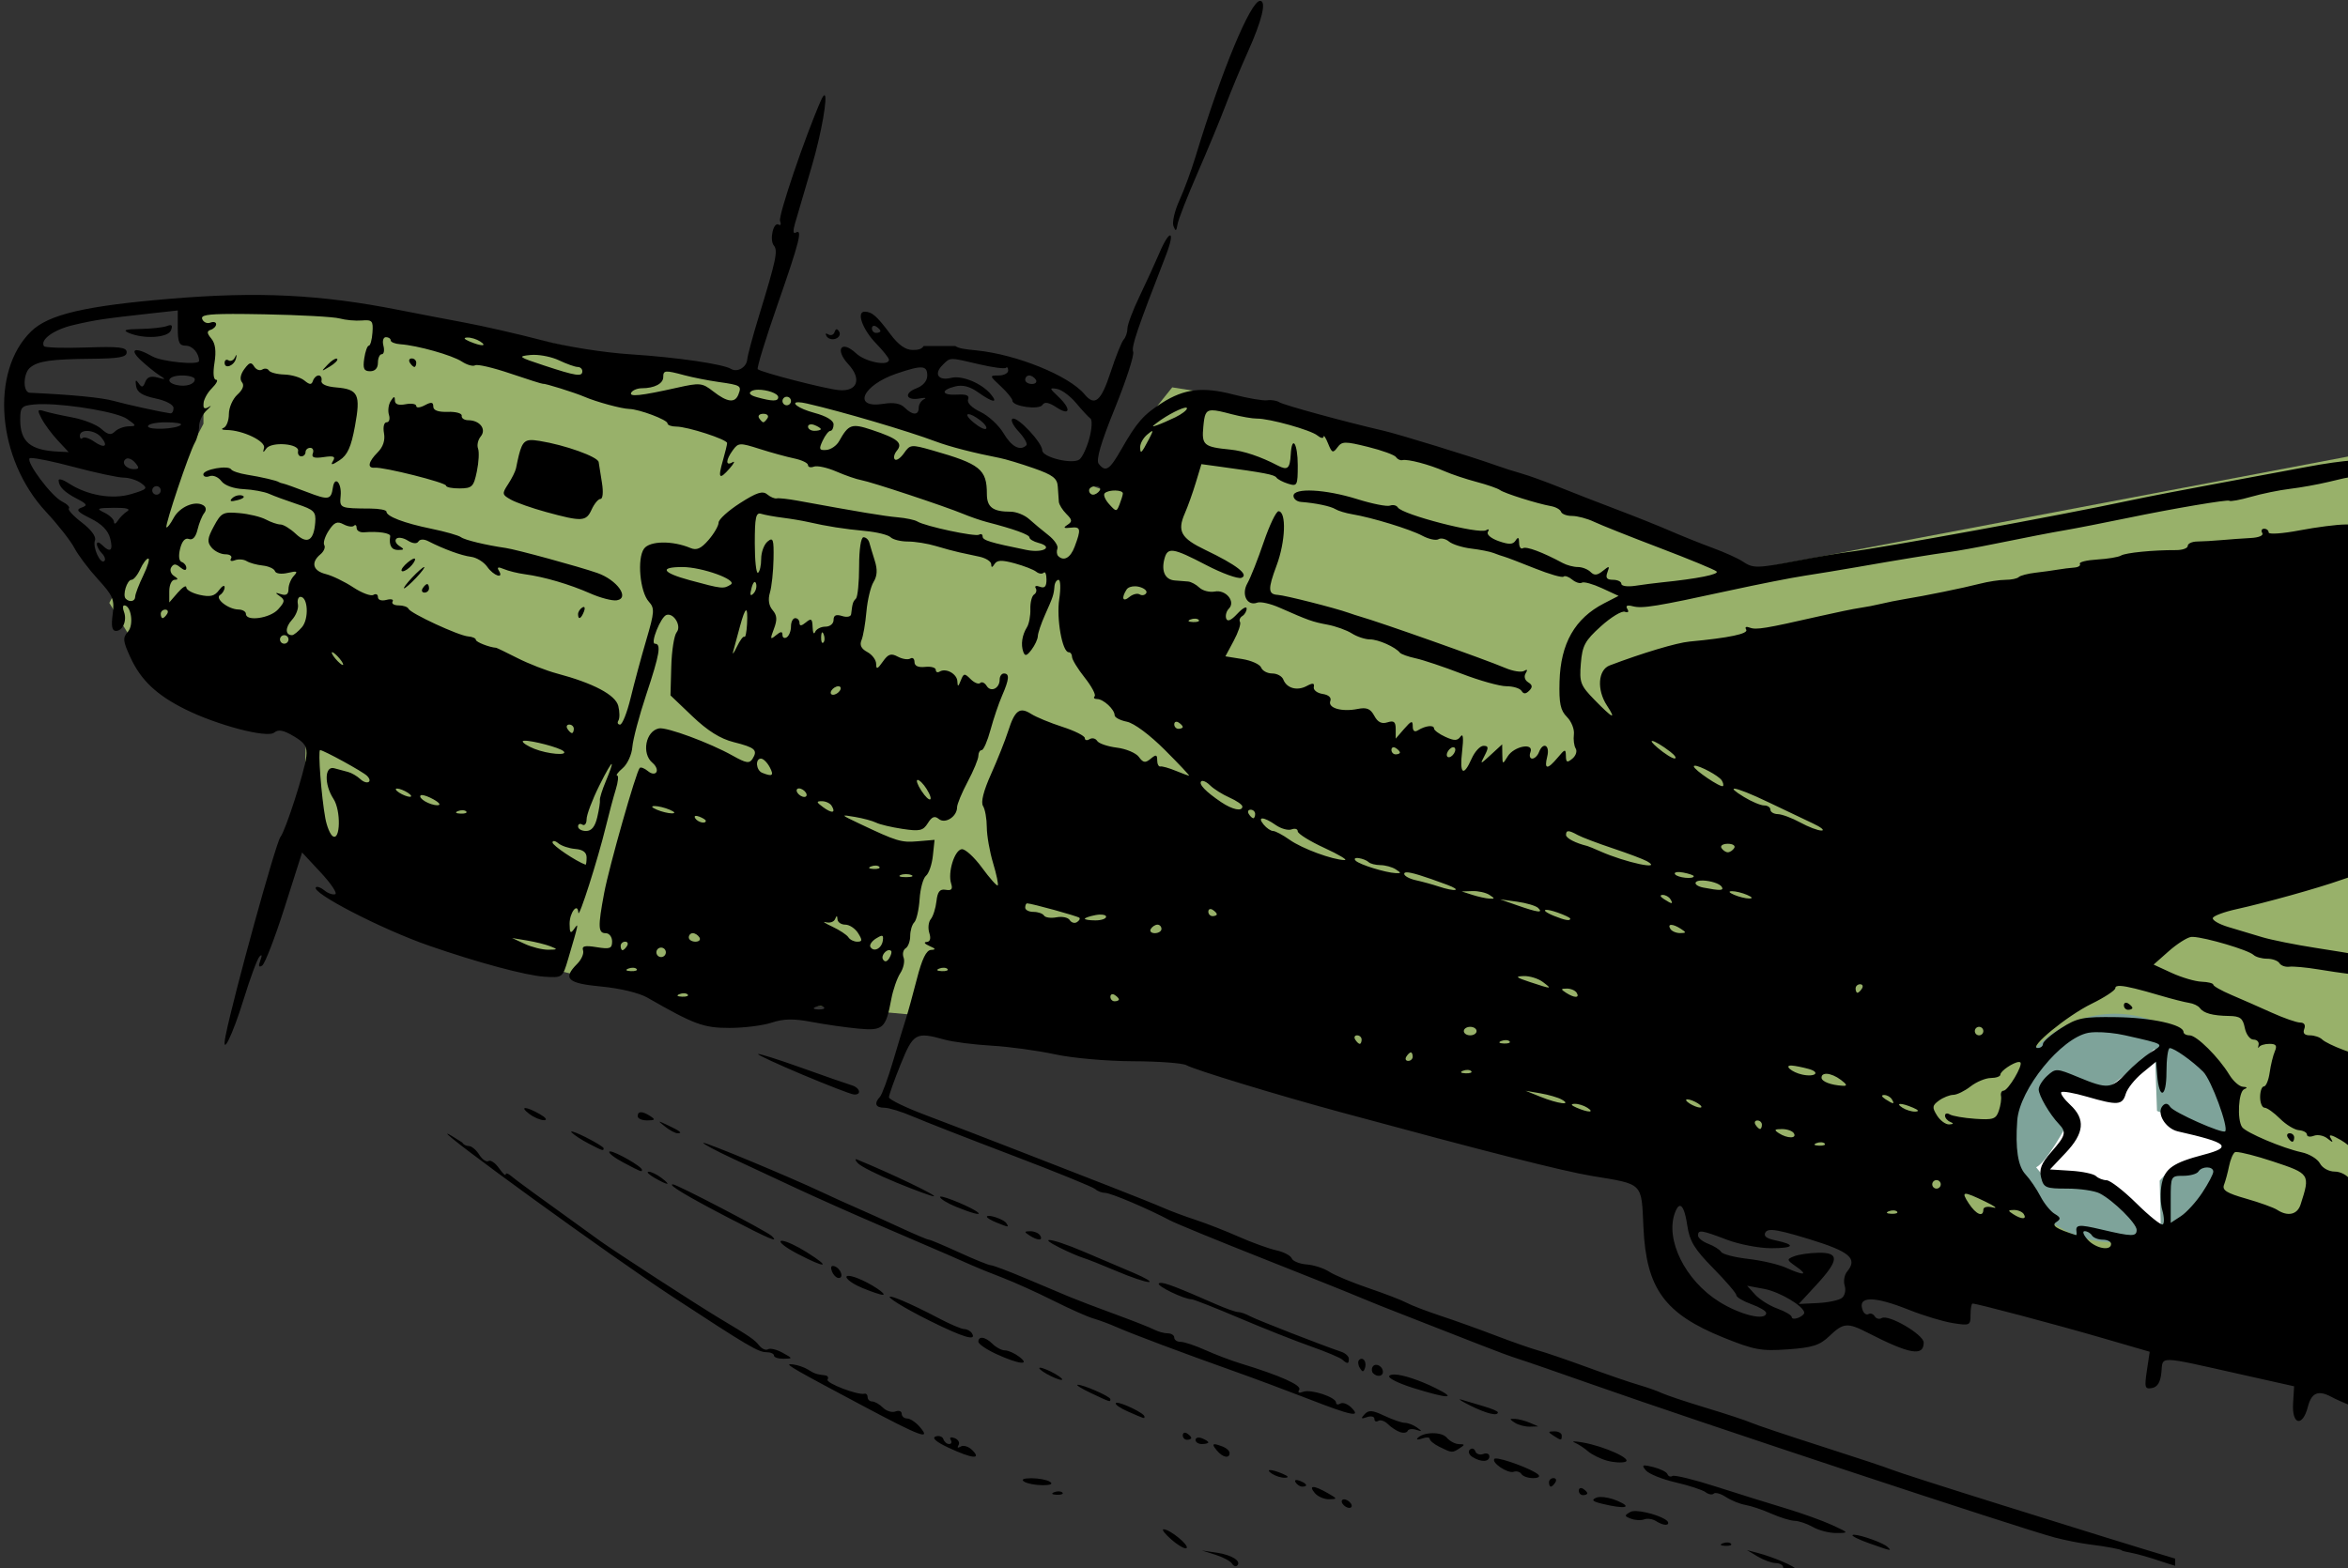 <?xml version="1.0" encoding="UTF-8" standalone="no"?>
<!-- Created with Inkscape (http://www.inkscape.org/) -->

<svg
   xmlns:dc="http://purl.org/dc/elements/1.1/"
   xmlns:cc="http://creativecommons.org/ns#"
   xmlns:rdf="http://www.w3.org/1999/02/22-rdf-syntax-ns#"
   xmlns:svg="http://www.w3.org/2000/svg"
   xmlns="http://www.w3.org/2000/svg"
   xmlns:sodipodi="http://sodipodi.sourceforge.net/DTD/sodipodi-0.dtd"
   xmlns:inkscape="http://www.inkscape.org/namespaces/inkscape"
   width="146.116mm"
   height="97.631mm"
   viewBox="0 0 146.116 97.631"
   version="1.1"
   id="svg5114"
   inkscape:version="0.92.1 r15371"
   sodipodi:docname="bomber-comic.svg">
  <rect x="0" y="0" width="146.116" height="97.631" fill="#333333" stroke="none"/>
  <title
     id="title5700">Bomber</title>
  <defs
     id="defs5108" />
  <sodipodi:namedview
     id="base"
     pagecolor="#ffffff"
     bordercolor="#666666"
     borderopacity="1.0"
     inkscape:pageopacity="0.0"
     inkscape:pageshadow="2"
     inkscape:zoom="0.4229287"
     inkscape:cx="-440.3408"
     inkscape:cy="60.179978"
     inkscape:document-units="mm"
     inkscape:current-layer="layer1"
     showgrid="false"
     inkscape:snap-global="false"
     fit-margin-top="0"
     fit-margin-left="0"
     fit-margin-right="0"
     fit-margin-bottom="0"
     inkscape:window-width="1366"
     inkscape:window-height="705"
     inkscape:window-x="-8"
     inkscape:window-y="-8"
     inkscape:window-maximized="1" />
  <g
     inkscape:label="Layer 1"
     inkscape:groupmode="layer"
     id="layer1"
     transform="translate(-163.382,-33.834)">
    <path
       style="fill:#98b16a;fill-rule:evenodd;stroke:none;stroke-width:0.265px;stroke-linecap:butt;stroke-linejoin:miter;stroke-opacity:1;fill-opacity:1"
       d="m 320.053,122.016 c -1.701,0.189 -53.295,-16.631 -55.374,-16.631 -2.079,0 -15.875,-3.591 -15.875,-3.591 l -13.985,-4.914 -7.749,0.756 -14.363,-1.323 -6.048,0.378 -5.67,-1.701 -4.347,-1.134 -12.095,-5.103 -2.268,-4.158 0.189,-6.426 -10.205,-3.402 -2.079,-3.402 5.859,-11.15 v -4.725 l -0.945,-2.835 h 8.126 l 8.126,1.134 9.449,2.079 3.024,0.378 8.882,1.323 19.466,6.804 1.89,-3.591 2.268,-2.835 3.591,0.567 19.844,5.67 10.583,4.536 2.079,0.567 47.814,-9.071 z"
       id="path5702"
       inkscape:connector-curvature="0" />
    <path
       style="opacity:1;fill:#7ea39a;fill-opacity:1;fill-rule:nonzero;stroke:none;stroke-width:1.929;stroke-miterlimit:4;stroke-dasharray:none;stroke-opacity:1"
       id="path5704"
       sodipodi:type="arc"
       sodipodi:cx="294.9935"
       sodipodi:cy="104.05703"
       sodipodi:rx="6.9191217"
       sodipodi:ry="7.1194015"
       sodipodi:start="1.5781756"
       sodipodi:end="1.5615269"
       sodipodi:open="true"
       d="m 294.942,111.176 a 6.919,7.119 0 0 1 -6.868,-7.142 6.919,7.119 0 0 1 6.913,-7.096 6.919,7.119 0 0 1 6.926,7.083 6.919,7.119 0 0 1 -6.855,7.155" />
    <path
       style="fill:#ffffff;fill-rule:evenodd;stroke:none;stroke-width:0.265px;stroke-linecap:butt;stroke-linejoin:miter;stroke-opacity:1"
       d="m 290.092,106.499 c 0.691,-0.359 1.908,-2.654 1.908,-2.654 0,0 -1.659,-2.654 -1.521,-2.654 0.138,0 3.262,0.636 3.76,0.525 0.498,-0.111 3.235,-2.599 3.235,-2.599 l 0.138,3.871 4.147,1.687 c 0,0 -0.276,1.272 -0.387,1.272 -0.111,0 -2.875,0.581 -2.875,0.581 l -0.719,0.802 0.083,3.567 -3.29,-2.903 -1.41,-0.636 -2.571,-0.249 z"
       id="path5706"
       inkscape:connector-curvature="0" />
    <path
       style="fill:#000000;stroke-width:1"
       d="m 912.432,127.877 c -2.226,0 -9.077,16.535 -15.121,36.5 -0.999,3.3 -2.723,7.982 -3.83,10.404 -1.108,2.423 -1.729,5.123 -1.383,6 0.518,1.313 0.686,1.242 0.951,-0.404 0.177,-1.1 2.284,-6.5 4.682,-12 2.397,-5.5 5.38,-12.7 6.629,-16 1.249,-3.3 3.568,-8.875 5.152,-12.391 3.397,-7.538 4.5,-12.109 2.92,-12.109 z M 810.158,150.049 c -0.175,-0.036 -0.466,0.371 -0.887,1.33 -3.702,8.447 -10.003,27.017 -9.559,28.174 0.301,0.786 0.155,1.186 -0.326,0.889 -1.227,-0.758 -2.215,3.595 -1.117,4.918 0.988,1.19 0.522,3.388 -3.502,16.52 -1.433,4.675 -2.673,9.274 -2.756,10.223 -0.161,1.854 -2.341,3.134 -3.803,2.23 -1.837,-1.135 -12.774,-2.73 -23.424,-3.414 -6.475,-0.416 -15.14,-1.789 -21.062,-3.338 -5.534,-1.447 -13.634,-3.299 -18,-4.115 -4.366,-0.816 -11.312,-2.15 -15.438,-2.965 -18.525,-3.66 -33.041,-4.377 -53.719,-2.652 -19.994,1.668 -28.619,3.684 -32.697,7.645 -9.752,9.471 -8.065,30.016 3.484,42.422 2.798,3.005 5.787,6.815 6.643,8.465 0.856,1.65 3.348,4.958 5.539,7.354 3.563,3.896 3.928,4.766 3.461,8.25 -0.375,2.794 -0.156,3.896 0.775,3.896 1.607,0 2.646,-2.491 1.875,-4.5 -0.317,-0.825 -0.289,-1.5 0.062,-1.5 1.628,0 2.293,4.569 0.896,6.154 -1.284,1.458 -1.222,2.172 0.529,6 2.461,5.379 6.12,8.865 12.811,12.209 7.557,3.777 19.347,6.874 20.986,5.514 0.969,-0.804 2.161,-0.583 4.58,0.85 2.655,1.572 3.213,2.473 2.959,4.77 -0.382,3.448 -4.869,17.402 -6.082,18.914 -1.067,1.329 -10.987,37.286 -12.854,46.59 -1.104,5.501 1.579,0.111 4.23,-8.5 1.524,-4.95 3.192,-9.45 3.705,-10 0.586,-0.628 0.661,-0.288 0.203,0.914 -0.505,1.325 -0.374,1.693 0.426,1.199 0.635,-0.393 3.007,-6.532 5.27,-13.643 l 4.113,-12.928 4.402,4.729 c 2.421,2.6 3.937,4.883 3.367,5.072 -0.569,0.19 -1.706,-0.212 -2.525,-0.893 -0.82,-0.68 -1.719,-1.009 -1.998,-0.73 -1.241,1.241 15.439,9.854 26.557,13.713 11.437,3.969 22.72,7.004 27.104,7.289 4.239,0.276 4.266,0.255 5.555,-4.113 2.531,-8.577 2.563,-8.74 1.422,-7.109 -0.846,1.208 -1.055,0.976 -1.066,-1.191 -0.015,-2.666 1.922,-5.137 2.053,-2.619 0.082,1.579 4.576,-12.497 6.445,-20.189 0.735,-3.025 1.789,-6.963 2.342,-8.75 0.553,-1.788 0.7,-3.267 0.326,-3.285 -0.374,-0.018 0.218,-0.806 1.318,-1.75 1.1,-0.944 2.115,-3.177 2.254,-4.961 0.139,-1.784 1.602,-7.302 3.25,-12.264 3.172,-9.547 3.588,-11.99 2.045,-11.99 -1.158,0 1.367,-6.307 2.703,-6.752 1.722,-0.574 3.613,2.608 2.41,4.057 -0.596,0.718 -1.167,4.349 -1.27,8.068 l -0.186,6.764 5.158,4.92 c 3.565,3.4 6.551,5.271 9.664,6.055 5.053,1.272 5.725,1.86 4.463,3.902 -0.735,1.189 -1.492,1.071 -4.684,-0.721 -5.35,-3.005 -15.518,-6.765 -17.307,-6.4 -3.139,0.64 -4.126,5.928 -1.512,8.098 0.819,0.68 1.228,1.656 0.91,2.17 -0.34,0.55 -1.167,0.445 -2.012,-0.256 -0.789,-0.655 -1.645,-0.981 -1.9,-0.725 -0.838,0.838 -7.189,23.176 -8.352,29.379 -1.492,7.958 -1.433,9.441 0.365,9.441 0.825,0 1.5,0.87 1.5,1.936 0,1.669 -0.504,1.856 -3.635,1.348 -2.775,-0.45 -3.528,-0.273 -3.188,0.75 0.246,0.737 -0.368,2.155 -1.365,3.152 -3.495,3.495 -2.33,4.594 5.668,5.344 4.312,0.404 8.866,1.496 10.75,2.576 11.08,6.356 13.212,7.143 19.338,7.143 3.379,0 7.832,-0.557 9.896,-1.238 2.828,-0.933 5.141,-0.974 9.393,-0.168 3.103,0.588 8,1.291 10.883,1.564 5.903,0.559 6.534,-8e-4 7.82,-6.926 0.407,-2.19 1.357,-4.93 2.111,-6.09 0.755,-1.16 1.106,-2.804 0.781,-3.65 -0.325,-0.847 -0.109,-1.836 0.479,-2.199 0.587,-0.363 1.068,-1.668 1.068,-2.9 0,-1.233 0.43,-2.672 0.957,-3.199 0.527,-0.527 1.089,-2.981 1.25,-5.451 0.161,-2.471 0.84,-4.942 1.51,-5.492 0.669,-0.55 1.392,-2.669 1.607,-4.709 L 836,324.959 l -3.953,0.334 c -3.901,0.331 -4.889,0.031 -13.762,-4.18 -4.415,-2.095 -4.434,-2.125 -1,-1.545 1.925,0.325 4.175,0.933 5,1.352 0.825,0.418 3.603,1.077 6.176,1.463 4.065,0.61 4.845,0.432 5.959,-1.352 0.954,-1.528 1.611,-1.778 2.572,-0.98 1.494,1.24 4.293,-0.548 4.293,-2.742 0,-0.729 1.125,-3.441 2.5,-6.027 1.375,-2.586 2.5,-5.31 2.5,-6.053 0,-0.743 0.351,-1.352 0.781,-1.352 0.43,0 1.36,-2.138 2.066,-4.75 0.707,-2.612 1.93,-6.227 2.719,-8.033 1.689,-3.87 1.801,-5.217 0.434,-5.217 -0.55,0 -1,0.649 -1,1.441 0,2.066 -2.074,3.06 -3.059,1.467 -0.459,-0.742 -1.137,-1.046 -1.508,-0.676 -0.37,0.37 -1.382,-0.036 -2.248,-0.902 -1.433,-1.433 -1.641,-1.405 -2.311,0.299 -0.602,1.532 -0.747,1.573 -0.805,0.229 -0.076,-1.774 -2.683,-3.215 -4.162,-2.301 -0.5,0.309 -0.908,0.126 -0.908,-0.408 0,-0.534 -1.125,-0.848 -2.5,-0.697 -1.623,0.178 -2.5,-0.224 -2.5,-1.146 0,-0.782 -0.442,-1.149 -0.98,-0.816 -0.539,0.333 -1.863,0.132 -2.941,-0.445 -1.592,-0.852 -2.254,-0.629 -3.52,1.178 -1.25,1.785 -1.559,1.89 -1.559,0.537 0,-0.928 -0.935,-2.187 -2.078,-2.799 -1.424,-0.762 -1.854,-1.638 -1.365,-2.785 0.392,-0.92 0.912,-3.924 1.154,-6.674 0.243,-2.75 0.997,-5.9 1.676,-7 0.869,-1.408 0.955,-2.888 0.287,-5 -0.521,-1.65 -1.097,-3.562 -1.279,-4.25 -0.183,-0.688 -0.796,-1.25 -1.363,-1.25 -0.608,0 -1.031,2.806 -1.031,6.834 0,3.758 -0.338,7.171 -0.75,7.584 -0.71,0.71 -0.824,1.08 -1.125,3.65 -0.07,0.601 -0.999,0.789 -2.125,0.432 -1.419,-0.45 -2,-0.179 -2,0.934 0,0.878 -0.844,1.566 -1.918,1.566 -1.054,0 -2.143,0.562 -2.42,1.25 -0.278,0.688 -0.541,0.184 -0.584,-1.121 -0.066,-1.993 -0.318,-2.175 -1.578,-1.129 -1.036,0.86 -1.5,0.899 -1.5,0.123 0,-0.617 -0.45,-1.123 -1,-1.123 -0.55,0 -1,0.874 -1,1.941 0,1.068 -0.45,2.219 -1,2.559 -0.55,0.34 -1,0.087 -1,-0.562 0,-0.869 -0.406,-0.846 -1.533,0.09 -1.348,1.119 -1.404,0.936 -0.471,-1.518 0.812,-2.136 0.739,-3.165 -0.312,-4.398 -0.894,-1.048 -1.114,-2.482 -0.629,-4.109 0.409,-1.375 0.791,-4.918 0.846,-7.873 0.087,-4.668 -0.097,-5.209 -1.4,-4.127 -0.825,0.685 -1.5,2.512 -1.5,4.062 0,1.55 -0.338,3.026 -0.75,3.279 -0.412,0.253 -0.75,-2.865 -0.75,-6.93 0,-6.111 0.26,-7.31 1.5,-6.922 0.825,0.258 3.088,0.671 5.031,0.916 1.943,0.245 4.643,0.7 6,1.01 4.459,1.018 8.395,1.636 13.412,2.107 2.719,0.256 5.398,0.918 5.951,1.471 0.553,0.553 2.379,1.006 4.061,1.006 1.681,0 4.629,0.475 6.551,1.055 1.921,0.58 4.394,1.247 5.494,1.482 1.1,0.236 3.237,0.697 4.75,1.025 1.513,0.328 2.758,1.122 2.766,1.766 0.011,0.848 0.229,0.834 0.793,-0.055 0.593,-0.934 1.721,-0.969 4.734,-0.146 2.176,0.594 4.448,1.479 5.049,1.967 0.601,0.488 1.388,0.592 1.75,0.23 0.362,-0.362 0.658,0.365 0.658,1.615 0,1.644 -0.431,2.108 -1.553,1.678 -0.854,-0.328 -1.297,-0.181 -0.984,0.324 0.313,0.506 0.143,1.183 -0.379,1.506 -0.522,0.323 -0.914,1.865 -0.869,3.426 0.044,1.561 -0.311,3.466 -0.789,4.232 -1.158,1.857 -1.495,4.08 -0.877,5.797 0.398,1.104 0.812,0.998 1.945,-0.5 0.792,-1.047 1.454,-2.48 1.473,-3.186 0.018,-0.705 0.779,-2.955 1.691,-5 1.912,-4.284 2.048,-4.69 2.217,-6.717 0.069,-0.825 0.502,-1.5 0.965,-1.5 0.463,0 0.532,2.046 0.152,4.547 -0.69,4.545 0.717,12.453 2.215,12.453 0.436,0 0.793,0.497 0.793,1.105 0,0.608 1.337,2.795 2.973,4.859 1.635,2.065 2.686,4.043 2.334,4.395 -0.352,0.352 -0.083,0.641 0.598,0.641 1.46,0 4.096,2.447 4.096,3.803 0,0.521 1.291,1.204 2.869,1.52 1.684,0.337 5.366,3.072 8.918,6.625 3.328,3.328 5.892,6.053 5.697,6.053 -0.195,0 -1.622,-0.523 -3.17,-1.162 -1.548,-0.639 -3.154,-1.089 -3.566,-1 -0.412,0.089 -0.75,-0.569 -0.75,-1.461 0,-1.343 -0.263,-1.404 -1.531,-0.352 -1.26,1.045 -1.752,0.971 -2.771,-0.424 -0.682,-0.932 -3.013,-1.917 -5.182,-2.186 -2.168,-0.269 -4.246,-0.979 -4.617,-1.58 -0.371,-0.601 -1.176,-0.784 -1.787,-0.406 -0.611,0.378 -1.111,0.263 -1.111,-0.256 0,-0.519 -2.363,-1.707 -5.25,-2.639 -2.888,-0.932 -6.187,-2.294 -7.332,-3.027 -2.706,-1.734 -3.846,-0.892 -5.406,3.992 -0.703,2.2 -2.515,6.757 -4.027,10.129 -1.774,3.954 -2.442,6.617 -1.883,7.5 0.477,0.753 0.875,2.986 0.883,4.961 0.008,1.975 0.674,5.779 1.479,8.453 0.805,2.674 1.295,5.031 1.09,5.236 -0.205,0.205 -1.876,-1.676 -3.713,-4.182 -1.837,-2.505 -3.982,-4.452 -4.768,-4.326 -1.691,0.27 -3.284,5.456 -2.469,8.041 0.428,1.358 0.11,1.735 -1.266,1.5 -1.39,-0.238 -1.92,0.418 -2.176,2.688 -0.186,1.65 -0.785,3.54 -1.332,4.201 -0.547,0.661 -0.703,2.124 -0.346,3.25 0.427,1.344 0.199,2.073 -0.666,2.119 -0.725,0.039 -0.418,0.457 0.682,0.93 1.499,0.644 1.599,0.877 0.398,0.93 -1.121,0.049 -2.121,2.096 -3.334,6.82 -0.953,3.712 -2.099,7.875 -2.545,9.25 -0.446,1.375 -1.81,5.875 -3.029,10 -1.22,4.125 -2.616,7.927 -3.104,8.449 -1.434,1.537 -1.024,2.551 1.031,2.551 1.054,0 4.092,0.935 6.75,2.08 2.658,1.145 13.157,5.249 23.332,9.117 10.175,3.869 18.929,7.431 19.451,7.918 0.522,0.487 1.561,0.885 2.311,0.885 1.309,0 10.039,3.702 15.238,6.463 1.375,0.73 11.275,4.794 22,9.033 10.725,4.239 20.85,8.296 22.5,9.016 1.65,0.72 7.275,2.964 12.5,4.986 5.225,2.022 12.319,4.795 15.762,6.162 3.443,1.367 7.493,2.864 9,3.328 1.507,0.464 9.263,3.146 17.238,5.959 25.227,8.899 100.435,33.797 108.769,36.008 2.348,0.623 5.948,1.342 8,1.6 4.092,0.513 7.731,1.189 7.731,1.436 0,0.087 1.094,0.358 2.43,0.604 1.336,0.246 4.486,1.158 7,2.027 0.96,0.332 2.045,0.663 3.117,0.973 v -1.68 c -8.914,-2.664 -21.416,-6.558 -40.547,-12.539 -13.2,-4.126 -24.9,-7.884 -26,-8.35 -1.1,-0.466 -8.525,-2.935 -16.5,-5.488 -7.975,-2.553 -15.4,-5.045 -16.5,-5.539 -1.1,-0.494 -5.825,-2.055 -10.5,-3.467 -4.675,-1.412 -9.4,-2.988 -10.5,-3.502 -1.1,-0.514 -3.575,-1.388 -5.5,-1.941 -1.925,-0.554 -7.325,-2.411 -12,-4.125 -4.675,-1.714 -9.85,-3.486 -11.5,-3.938 -1.65,-0.452 -6.15,-2.027 -10,-3.5 -3.85,-1.473 -9.7,-3.571 -13,-4.662 -3.3,-1.091 -6.868,-2.462 -7.93,-3.045 -1.061,-0.583 -5.078,-2.131 -8.926,-3.439 -3.848,-1.309 -8.011,-3.046 -9.252,-3.859 -1.241,-0.813 -3.626,-1.582 -5.299,-1.709 -1.673,-0.127 -3.248,-0.771 -3.5,-1.428 -0.252,-0.657 -1.887,-1.509 -3.635,-1.893 -1.748,-0.384 -5.711,-1.818 -8.807,-3.188 -3.096,-1.369 -7.659,-3.152 -10.141,-3.963 -2.481,-0.811 -5.862,-2.071 -7.512,-2.799 -1.65,-0.727 -7.275,-2.986 -12.5,-5.02 -5.225,-2.034 -15.125,-5.892 -22,-8.572 -6.875,-2.68 -16.433,-6.353 -21.242,-8.162 -4.809,-1.809 -8.746,-3.712 -8.75,-4.23 -0.004,-0.518 1.23,-3.999 2.742,-7.736 2.981,-7.366 3.564,-7.695 10.326,-5.816 1.967,0.546 6.917,1.184 11,1.416 4.083,0.232 10.771,1.143 14.861,2.025 4.185,0.903 12.208,1.618 18.352,1.635 6.004,0.016 11.656,0.434 12.562,0.928 2.09,1.139 21.165,6.954 36.148,11.02 34.172,9.272 52.285,13.873 59,14.984 12.295,2.035 11.69,1.429 12.19,12.166 0.667,14.33 4.982,20.247 18.836,25.832 7.186,2.897 8.834,3.197 15.082,2.75 5.82,-0.416 7.481,-0.949 9.758,-3.131 3.264,-3.127 4.232,-3.209 9,-0.766 9.861,5.054 13.135,5.627 13.135,2.301 0,-1.883 -8.294,-6.719 -9.861,-5.75 -0.55,0.34 -1.288,0.154 -1.639,-0.414 -0.351,-0.568 -1.008,-0.804 -1.463,-0.523 -0.454,0.281 -1.069,-0.117 -1.363,-0.885 -1.296,-3.377 2.588,-3.425 10.816,-0.133 3.381,1.353 8.028,2.759 10.328,3.127 4.017,0.642 4.182,0.566 4.182,-1.959 0,-1.445 0.213,-2.627 0.473,-2.627 1.019,0 19.619,4.934 30.314,8.043 l 11.287,3.281 -0.664,4.436 c -0.597,3.981 -0.472,4.4 1.213,4.08 1.306,-0.248 1.976,-1.374 2.199,-3.701 0.373,-3.89 -1.098,-3.927 18.422,0.443 l 12.744,2.854 -0.244,4.031 c -0.305,5.053 2.217,5.622 3.471,0.783 0.863,-3.33 2.441,-3.989 5.549,-2.316 0.955,0.514 3.174,1.514 4.932,2.221 l 0.777,0.312 v -52.098 c -0.28,0.122 -0.6,-0.349 -1.232,-1.361 -0.704,-1.127 -2.333,-2.01 -3.711,-2.01 -1.398,0 -2.898,-0.826 -3.482,-1.918 -0.565,-1.055 -2.493,-2.23 -4.285,-2.609 -4.37,-0.925 -13.08,-4.61 -13.994,-5.92 -1.216,-1.743 -0.857,-8.35 0.484,-8.891 0.838,-0.338 0.746,-0.531 -0.283,-0.584 -0.844,-0.043 -2.286,-1.316 -3.203,-2.828 -2.494,-4.112 -7.668,-9.25 -9.314,-9.25 -0.797,0 -1.449,-0.359 -1.449,-0.799 0,-1.716 -7.489,-3.366 -15.791,-3.479 -7.867,-0.107 -9.12,0.143 -12.959,2.592 -2.337,1.491 -4.25,3.154 -4.25,3.697 0,0.543 -0.562,0.976 -1.25,0.961 -2.252,-0.048 6.93,-7.582 12.654,-10.383 3.078,-1.506 5.596,-3.162 5.596,-3.682 0,-0.383 0.376,-0.561 1.258,-0.512 1.47,0.082 4.348,0.795 9.242,2.238 2.75,0.811 5.824,1.594 6.83,1.74 1.006,0.146 2.131,0.684 2.5,1.195 0.891,1.237 2.994,1.813 6.846,1.877 2.646,0.044 3.266,0.511 3.725,2.803 0.305,1.527 1.216,2.75 2.045,2.75 0.822,0 1.355,0.562 1.188,1.25 -0.168,0.688 -0.115,0.912 0.115,0.5 0.231,-0.412 1.33,-0.75 2.443,-0.75 1.55,0 1.845,0.41 1.264,1.75 -0.418,0.963 -0.965,3.212 -1.217,5 -0.251,1.787 -0.858,3.25 -1.348,3.25 -0.49,0 -0.891,1.125 -0.891,2.5 0,1.375 0.472,2.5 1.047,2.5 0.575,0 2.201,1.156 3.615,2.57 1.414,1.414 3.419,2.635 4.455,2.713 1.036,0.078 1.883,0.545 1.883,1.037 0,0.492 0.732,0.613 1.627,0.27 0.895,-0.343 2.33,-0.054 3.191,0.643 1.291,1.046 1.42,1.023 0.727,-0.127 -0.567,-0.94 0.221,-0.778 2.424,0.5 1.295,0.751 2.638,1.907 3.502,2.938 v -23.055 c -0.709,-0.262 -1.391,-0.515 -2.945,-1.084 -2.187,-0.8 -4.415,-1.894 -4.951,-2.43 -0.536,-0.536 -1.832,-0.975 -2.881,-0.975 -1.284,0 -1.72,-0.49 -1.332,-1.5 0.357,-0.931 0,-1.5 -0.953,-1.5 -0.842,0 -3.865,-1.055 -6.719,-2.344 -2.853,-1.289 -7.102,-3.158 -9.439,-4.152 -2.338,-0.994 -4.252,-2.077 -4.252,-2.406 0,-0.329 -1.239,-0.643 -2.75,-0.697 -1.511,-0.055 -4.664,-0.981 -7.006,-2.059 l -4.258,-1.959 3.539,-3.135 c 1.947,-1.724 4.313,-3.235 5.258,-3.359 0.129,-0.017 0.296,-0.021 0.492,-0.012 2.947,0.136 12.922,3.059 14.178,4.234 0.522,0.489 1.957,0.889 3.189,0.889 1.232,0 2.533,0.471 2.889,1.047 0.356,0.576 1.397,0.952 2.311,0.834 0.914,-0.118 3.9,0.152 6.637,0.6 2.736,0.447 5.886,0.915 7,1.039 0.88,0.098 1.522,0.199 1.994,0.279 v -5.078 c -0.406,0.123 -0.743,0.205 -0.803,0.164 -0.092,-0.063 -3.993,-0.707 -8.668,-1.432 -4.675,-0.724 -10.3,-1.851 -12.5,-2.506 -2.2,-0.654 -5.8,-1.736 -8,-2.402 -2.2,-0.667 -3.821,-1.625 -3.604,-2.129 0.218,-0.504 2.693,-1.422 5.5,-2.041 6.873,-1.515 19.113,-4.929 24.48,-6.828 1.536,-0.543 2.729,-0.941 3.594,-1.217 V 250.877 l -2.471,0.002 c -1.925,6.6e-4 -6.763,0.622 -10.75,1.383 -3.988,0.76 -7.25,0.984 -7.25,0.498 0,-0.486 -0.476,-0.883 -1.059,-0.883 -0.582,0 -0.781,0.45 -0.441,1 0.358,0.579 -0.776,1.073 -2.691,1.174 -1.82,0.096 -4.884,0.314 -6.809,0.486 -1.925,0.172 -4.513,0.324 -5.75,0.338 -1.238,0.013 -2.25,0.477 -2.25,1.029 0,0.553 -1.238,0.998 -2.75,0.992 -5.362,-0.023 -11.856,0.62 -12.92,1.277 -0.593,0.367 -3.113,0.786 -5.601,0.934 -2.488,0.148 -4.32,0.607 -4.068,1.02 0.252,0.412 -0.357,0.807 -1.351,0.877 -0.995,0.07 -2.709,0.284 -3.809,0.475 -1.1,0.19 -3.471,0.518 -5.27,0.727 -1.799,0.209 -3.563,0.67 -3.918,1.025 -0.355,0.355 -1.756,0.646 -3.113,0.646 -1.357,0 -4.093,0.419 -6.082,0.932 -3.807,0.981 -12.873,2.831 -17.736,3.621 -1.584,0.257 -4.006,0.744 -5.381,1.08 -1.375,0.336 -3.625,0.771 -5,0.965 -1.375,0.194 -5.65,1.073 -9.5,1.951 -12.757,2.911 -14.851,3.253 -16.346,2.68 -0.87,-0.334 -1.219,-0.142 -0.844,0.465 0.599,0.969 -3.996,1.938 -13.31,2.809 -3.017,0.282 -10.972,2.66 -18.75,5.604 -2.75,1.041 -3.065,5.721 -0.635,9.43 2.272,3.468 1.381,3.069 -2.871,-1.285 -3.376,-3.457 -3.63,-4.127 -3.266,-8.594 0.344,-4.216 0.953,-5.351 4.707,-8.742 2.373,-2.143 4.901,-3.68 5.617,-3.416 0.787,0.29 1.022,0.027 0.594,-0.666 -0.474,-0.767 -0.046,-0.975 1.291,-0.625 2.234,0.584 5.462,0.058 22.813,-3.719 6.6,-1.437 14.475,-2.99 17.5,-3.451 3.025,-0.462 8.425,-1.349 12,-1.973 10.354,-1.807 18.226,-3.094 22,-3.596 1.925,-0.256 6.65,-1.109 10.5,-1.895 7.265,-1.482 13.912,-2.77 16.5,-3.197 2.059,-0.34 9.926,-1.876 15,-2.93 10.461,-2.173 23.414,-4.367 23.758,-4.023 0.229,0.229 2.515,-0.186 5.08,-0.922 2.565,-0.736 6.687,-1.58 9.162,-1.875 2.475,-0.295 6.525,-1.023 9,-1.615 2.954,-0.707 4.748,-1.179 5.836,-1.158 0.249,0.005 0.454,0.04 0.635,0.1 v -4.027 c -0.374,0.054 -0.779,0.091 -1.221,0.094 -1.512,0.011 -6.125,0.661 -10.25,1.445 -4.125,0.784 -13.575,2.541 -21,3.904 -7.425,1.363 -16.65,3.15 -20.5,3.973 -16.799,3.589 -57.908,11.106 -66.5,12.16 -1.925,0.236 -7.1,1.119 -11.5,1.963 -9.736,1.867 -10.537,1.881 -13.027,0.217 -1.085,-0.725 -4.223,-2.143 -6.973,-3.152 -2.75,-1.01 -7.25,-2.815 -10,-4.01 -2.75,-1.195 -8.375,-3.447 -12.5,-5.006 -4.125,-1.559 -10.2,-3.922 -13.5,-5.252 -3.3,-1.329 -7.35,-2.793 -9,-3.252 -1.65,-0.459 -4.35,-1.321 -6,-1.918 -5.27,-1.905 -22.875,-7.323 -26.5,-8.154 -8.727,-2.003 -23.236,-5.967 -24.312,-6.643 -0.653,-0.41 -1.937,-0.621 -2.854,-0.471 -0.917,0.151 -4.491,-0.458 -7.939,-1.352 -7.224,-1.872 -11.529,-1.368 -16.775,1.967 -4.343,2.76 -5.927,4.566 -9.492,10.811 -2.841,4.977 -3.739,5.563 -5.369,3.5 -0.688,-0.871 0.468,-4.842 3.811,-13.092 2.639,-6.513 4.565,-12.454 4.279,-13.199 -0.462,-1.204 0.876,-5.152 7.697,-22.709 2.29,-5.893 0.932,-6.331 -1.551,-0.5 -0.995,2.337 -3.089,6.91 -4.652,10.16 -1.563,3.25 -2.842,6.647 -2.842,7.549 0,0.902 -0.393,2.069 -0.875,2.592 -0.482,0.523 -1.869,3.987 -3.082,7.699 -2.221,6.8 -3.706,8.064 -6.09,5.191 -3.647,-4.394 -15.954,-9.394 -25.453,-10.342 -2.495,-0.249 -4.099,-0.419 -4.918,-1.027 h -7.42 c -0.515,0.774 -1.287,0.93 -2.58,0.93 -1.703,0 -3.359,-1.176 -5.277,-3.75 -3.149,-4.224 -4.28,-5.214 -5.998,-5.236 -2.027,-0.026 -0.529,4.161 2.67,7.461 1.663,1.715 3.023,3.436 3.023,3.822 0,1.607 -5.547,0.538 -7.699,-1.484 -3.478,-3.267 -5.105,-0.974 -1.822,2.568 3.19,3.442 2.115,6.432 -2.18,6.062 -3.157,-0.271 -18.381,-4.194 -19.111,-4.924 -0.261,-0.261 1.843,-7.121 4.676,-15.246 5.172,-14.836 5.932,-17.886 4.199,-16.814 -0.567,0.351 -0.614,-0.513 -0.121,-2.191 0.448,-1.523 2.219,-7.561 3.936,-13.418 2.354,-8.03 3.756,-16.522 2.996,-16.68 z m -151.873,50.553 v 4.137 c 0,3.393 0.342,4.139 1.895,4.139 1.568,0 3.105,1.775 3.105,3.582 0,1.056 -8.77,0.193 -11,-1.082 -4.044,-2.312 -5.576,-1.764 -2.65,0.947 1.452,1.346 3.431,2.942 4.396,3.547 1.518,0.952 1.45,1.018 -0.5,0.484 -1.574,-0.43 -2.446,-0.116 -2.889,1.037 -0.511,1.331 -0.812,1.392 -1.549,0.318 -0.672,-0.98 -0.83,-0.804 -0.598,0.664 0.23,1.452 1.474,2.243 4.553,2.893 2.463,0.52 4.236,1.462 4.236,2.252 0,0.747 -0.338,1.309 -0.75,1.25 -2.354,-0.336 -10.246,-2.068 -13.25,-2.908 -2.85,-0.797 -9.744,-1.47 -19.75,-1.928 -1.663,-0.076 -1.604,-4.518 0.078,-5.914 1.86,-1.543 4.921,-1.983 14.422,-2.068 6.512,-0.059 8.25,-0.381 8.25,-1.527 0,-1.191 -1.712,-1.393 -9.518,-1.125 -5.235,0.179 -9.696,0.041 -9.912,-0.309 -0.951,-1.539 2.329,-3.892 6.93,-4.971 5.091,-1.193 7.199,-1.508 18.25,-2.729 z m 12.699,0.816 c 1.994,-0.003 4.508,0.03 7.65,0.088 8.333,0.154 16.275,0.593 17.65,0.975 1.375,0.382 3.723,0.596 5.217,0.475 2.452,-0.199 2.695,0.075 2.5,2.848 -0.118,1.688 -0.504,3.071 -0.854,3.072 -0.35,0.001 -0.834,1.352 -1.076,3.002 -0.352,2.399 -0.074,3 1.387,3 1.16,0 1.826,-0.73 1.826,-2 0,-1.1 0.408,-2 0.906,-2 0.499,0 0.672,-0.9 0.385,-2 -0.292,-1.118 -0.031,-2 0.594,-2 0.614,0 1.115,0.338 1.115,0.75 0,0.412 1.012,0.821 2.25,0.906 4.014,0.277 12.164,2.568 14.441,4.061 1.221,0.8 2.635,1.2 3.141,0.887 0.506,-0.313 4.239,0.56 8.295,1.939 4.056,1.379 7.496,2.465 7.646,2.412 0.407,-0.142 7.428,2.056 9.727,3.045 2.801,1.205 8.71,2.814 10.5,2.857 2.37,0.058 9,2.552 9,3.387 0,0.415 0.928,0.756 2.062,0.756 2.624,0 11.938,3.02 11.938,3.871 0,0.353 -0.442,2.183 -0.982,4.068 -1.221,4.256 -0.87,4.679 1.572,1.895 1.051,-1.198 1.348,-1.849 0.66,-1.447 -1.648,0.964 -1.593,-0.535 0.105,-2.857 1.279,-1.749 1.631,-1.767 6.25,-0.291 2.692,0.86 6.357,1.869 8.145,2.242 1.788,0.373 3.25,1.079 3.25,1.568 0,0.489 0.624,0.649 1.385,0.357 0.761,-0.292 3.123,0.223 5.25,1.145 2.127,0.922 4.765,1.833 5.865,2.025 2.333,0.408 19.616,6.138 24,7.957 1.65,0.684 4.125,1.535 5.5,1.891 6.401,1.655 10,2.957 10,3.619 0,0.398 0.946,0.971 2.102,1.273 3.699,0.967 1.141,2.464 -2.83,1.656 -8.559,-1.74 -10.271,-2.267 -10.271,-3.156 0,-0.514 -0.372,-0.705 -0.826,-0.424 -0.884,0.547 -12.691,-1.977 -14.51,-3.102 -0.6,-0.371 -2.682,-0.811 -4.627,-0.98 -3.108,-0.27 -8.966,-1.244 -23.537,-3.914 -2.2,-0.403 -4.385,-0.641 -4.855,-0.529 -0.47,0.112 -1.476,-0.314 -2.236,-0.945 -1.078,-0.895 -2.485,-0.438 -6.395,2.07 -2.757,1.769 -5.014,3.82 -5.014,4.557 0,0.737 -1.053,2.565 -2.342,4.062 -1.763,2.049 -2.815,2.524 -4.25,1.918 -4.22,-1.78 -9.557,-1.709 -10.912,0.145 -1.679,2.296 -0.976,10.138 1.115,12.449 1.405,1.553 1.349,2.401 -0.605,9.045 -1.186,4.032 -2.834,10.145 -3.662,13.582 h -0.002 c -0.828,3.438 -1.947,6.25 -2.484,6.25 -0.537,0 -0.711,-0.43 -0.387,-0.955 0.326,-0.525 0.312,-2.061 -0.027,-3.414 -0.655,-2.611 -5.819,-5.345 -14.426,-7.639 -2.466,-0.657 -6.626,-2.281 -9.244,-3.607 -2.618,-1.327 -4.874,-2.418 -5.016,-2.426 -1.558,-0.09 -4.758,-1.343 -4.758,-1.863 0,-0.369 -0.814,-0.732 -1.811,-0.807 -2.242,-0.169 -13.565,-5.416 -14.021,-6.498 -0.183,-0.435 -1.224,-0.791 -2.311,-0.791 -1.086,0 -1.722,-0.408 -1.414,-0.906 0.308,-0.499 -0.341,-0.673 -1.441,-0.385 -1.164,0.304 -2.002,0.031 -2.002,-0.652 0,-0.647 -0.475,-0.881 -1.057,-0.521 -0.582,0.36 -2.719,-0.44 -4.75,-1.777 -2.031,-1.338 -4.931,-2.74 -6.443,-3.115 -3.028,-0.751 -3.564,-2.721 -1.26,-4.633 0.819,-0.68 1.228,-1.656 0.912,-2.168 -0.316,-0.512 0.156,-2.042 1.047,-3.402 1.288,-1.966 1.994,-2.273 3.453,-1.492 1.009,0.54 2.119,0.699 2.467,0.352 0.347,-0.347 0.631,-0.112 0.631,0.523 0,0.635 0.787,1.089 1.75,1.008 3.287,-0.275 6.251,0.169 6.133,0.92 -0.339,2.146 0.296,3.248 1.867,3.234 1.468,-0.013 1.513,-0.165 0.279,-0.945 -0.809,-0.512 -1.127,-1.276 -0.705,-1.697 0.421,-0.422 1.626,-0.23 2.676,0.426 1.173,0.733 2.136,0.822 2.5,0.232 0.352,-0.57 1.284,-0.606 2.297,-0.088 3.685,1.886 7.814,3.394 10.07,3.678 1.302,0.164 3.015,1.223 3.807,2.354 1.495,2.134 3.995,2.949 2.721,0.887 -0.512,-0.829 -0.164,-0.934 1.191,-0.359 1.053,0.446 3.264,0.991 4.914,1.211 4.516,0.602 10.489,2.353 15.357,4.504 2.396,1.059 5.198,1.787 6.227,1.619 3.134,-0.512 0.076,-4.796 -4.584,-6.422 -4.277,-1.492 -19.01,-5.515 -21.5,-5.871 -4.609,-0.659 -9.627,-1.869 -10.5,-2.533 -0.55,-0.419 -3.677,-1.311 -6.949,-1.982 -6.404,-1.314 -10.551,-2.894 -10.551,-4.02 0,-0.386 -1.687,-0.71 -3.75,-0.723 -7.211,-0.044 -7.275,-0.071 -7.004,-3.004 0.282,-3.06 -1.399,-4.817 -1.826,-1.908 -0.425,2.894 -0.99,2.989 -6.109,1.023 -2.646,-1.016 -5.148,-1.909 -5.561,-1.982 -0.412,-0.074 -0.862,-0.223 -1,-0.334 -0.432,-0.348 -4.12,-1.208 -7.51,-1.75 -1.793,-0.286 -3.459,-0.845 -3.705,-1.242 -0.652,-1.055 -6.535,-0.007 -6.535,1.164 0,0.546 0.663,0.739 1.473,0.428 0.81,-0.311 2.047,0.203 2.75,1.143 0.77,1.03 2.85,1.786 5.238,1.902 2.178,0.106 4.878,0.604 6,1.107 1.122,0.503 4.064,1.587 6.539,2.408 4.02,1.334 4.477,1.796 4.279,4.314 -0.338,4.314 -1.874,5.207 -4.58,2.664 -1.28,-1.203 -2.89,-2.188 -3.578,-2.188 -0.688,0 -2.231,-0.524 -3.426,-1.164 -1.195,-0.64 -4.015,-1.32 -6.268,-1.514 -3.787,-0.325 -4.235,-0.093 -5.947,3.086 -1.544,2.867 -1.634,3.701 -0.543,5.016 0.72,0.867 2.179,1.576 3.244,1.576 1.065,0 1.662,0.445 1.326,0.988 -0.346,0.56 0.04,0.739 0.893,0.412 0.827,-0.317 2.069,-0.23 2.76,0.197 0.691,0.427 2.393,0.899 3.783,1.047 1.39,0.148 2.684,0.738 2.875,1.311 0.198,0.594 1.495,0.772 3.016,0.414 2.192,-0.515 2.443,-0.391 1.416,0.701 -0.688,0.731 -1.25,2.125 -1.25,3.098 0,1.232 -0.531,1.599 -1.75,1.207 -1.434,-0.461 -1.486,-0.378 -0.289,0.469 1.257,0.889 1.199,1.322 -0.406,3.096 -1.904,2.104 -7.555,2.897 -7.555,1.061 0,-0.55 -0.788,-1.014 -1.75,-1.031 -2.438,-0.044 -5.651,-2.603 -4.311,-3.432 0.583,-0.36 1.061,-1.164 1.061,-1.787 0,-0.623 -0.595,-0.317 -1.322,0.678 -1.022,1.398 -2.046,1.65 -4.5,1.111 -1.747,-0.384 -3.178,-1.181 -3.178,-1.771 0,-0.59 -0.9,-0.036 -2,1.232 l -2,2.307 v -2.654 c 0,-1.459 0.562,-2.66 1.25,-2.668 0.905,-0.011 0.871,-0.257 -0.127,-0.889 -0.758,-0.48 -1.057,-1.395 -0.662,-2.033 0.543,-0.879 1.06,-0.876 2.129,0.012 0.891,0.74 1.41,0.787 1.41,0.131 0,-0.572 -0.485,-1.199 -1.076,-1.396 -0.656,-0.219 -0.802,-1.443 -0.375,-3.143 0.449,-1.788 1.187,-2.598 2.064,-2.262 0.876,0.336 1.6,-0.449 2.016,-2.189 0.356,-1.493 1.058,-3.236 1.559,-3.875 0.565,-0.72 0.49,-1.422 -0.195,-1.846 -1.931,-1.194 -5.577,0.362 -6.977,2.977 -0.743,1.389 -1.502,2.377 -1.686,2.193 -0.415,-0.415 5.331,-17.53 6.682,-19.9 0.544,-0.955 0.988,-2.683 0.988,-3.84 0,-1.157 0.808,-2.851 1.797,-3.764 0.988,-0.913 1.213,-1.267 0.5,-0.787 -2.127,1.43 -1.557,-2.113 0.703,-4.373 1.1,-1.1 1.545,-2 0.988,-2 -0.62,0 -0.765,-1.546 -0.373,-3.994 0.437,-2.73 0.203,-4.524 -0.738,-5.664 -1.073,-1.299 -1.101,-1.76 -0.127,-2.088 0.687,-0.231 1.25,-0.82 1.25,-1.307 0,-0.487 -0.617,-0.649 -1.371,-0.359 -0.754,0.289 -1.609,-0.095 -1.9,-0.855 -0.33,-0.86 0.988,-1.183 6.971,-1.191 z m -14.561,2.648 c -0.181,0.019 -0.417,0.087 -0.709,0.199 -0.876,0.336 -3.694,0.643 -6.262,0.682 -3.528,0.053 -4.179,0.28 -2.668,0.93 3.516,1.511 9.225,1.158 9.904,-0.611 0.339,-0.884 0.279,-1.257 -0.266,-1.199 z m 165.473,0.154 c 0.12,0.02 0.251,0.071 0.389,0.156 0.55,0.34 1,0.816 1,1.059 0,0.243 -0.45,0.441 -1,0.441 -0.55,0 -1,-0.476 -1,-1.059 0,-0.437 0.253,-0.658 0.611,-0.598 z m -8.912,0.801 c -0.175,0.018 -0.325,0.238 -0.467,0.662 -0.221,0.664 -0.885,0.908 -1.473,0.545 -0.617,-0.381 -0.777,-0.19 -0.381,0.451 0.378,0.611 1.344,0.857 2.148,0.549 0.804,-0.309 1.158,-1.053 0.785,-1.656 -0.238,-0.385 -0.438,-0.569 -0.613,-0.551 z m -86.699,1.941 c 0.825,-0.03 2.175,0.381 3,0.914 1.828,1.181 0.249,1.181 -2.5,0 -1.319,-0.567 -1.489,-0.878 -0.5,-0.914 z m 15.582,4.066 c 1.829,-0.001 4.32,0.522 5.912,1.277 1.82,0.864 3.804,1.57 4.408,1.57 0.604,0 1.098,0.45 1.098,1 0,1.359 -1.413,1.147 -9,-1.35 -6.037,-1.987 -6.262,-2.162 -3.158,-2.465 0.23,-0.022 0.479,-0.033 0.74,-0.033 z m -69.809,0.029 c -0.046,-0.03 -0.165,0.16 -0.357,0.574 -0.322,0.691 -0.997,1.002 -1.5,0.691 -0.503,-0.311 -0.916,-0.052 -0.916,0.576 0,1.598 2.307,0.666 2.688,-1.086 0.103,-0.474 0.132,-0.725 0.086,-0.756 z m 41.168,0.818 c -0.582,0 -0.781,0.45 -0.441,1 0.34,0.55 0.818,1 1.061,1 0.243,0 0.439,-0.45 0.439,-1 0,-0.55 -0.476,-1 -1.059,-1 z m -17.641,0.037 c -0.379,-0.049 -1.243,0.517 -2.074,1.385 -1.649,1.722 -1.628,1.743 0.479,0.479 1.212,-0.728 1.99,-1.54 1.727,-1.803 -0.033,-0.033 -0.077,-0.054 -0.131,-0.061 z m 144.625,0.104 c 1.036,-0.024 2.729,0.397 6.297,1.236 3.147,0.741 5.959,1.109 6.25,0.818 0.291,-0.291 0.527,-0.003 0.527,0.639 0,0.642 -1.006,1.166 -2.238,1.166 -2.188,0 -2.177,0.059 0.5,2.541 1.507,1.397 2.738,2.916 2.738,3.375 0,1.361 6.285,2.243 7.059,0.99 0.483,-0.781 1.48,-0.6 3.316,0.604 3.222,2.111 3.477,0.372 0.375,-2.557 -2.111,-1.993 -2.127,-2.104 -0.264,-1.789 1.092,0.184 3.11,1.686 4.484,3.336 1.374,1.65 2.878,3.274 3.342,3.607 0.464,0.334 0.354,2.418 -0.242,4.633 -0.596,2.215 -1.643,4.456 -2.326,4.98 -1.625,1.246 -8.744,-0.497 -8.744,-2.141 0,-1.775 -5.675,-7.855 -6.939,-7.434 -0.591,0.197 0.027,1.546 1.373,2.998 1.346,1.452 2.176,2.914 1.842,3.248 -1.439,1.439 -3.481,0.372 -5.352,-2.799 -1.106,-1.874 -3.548,-4.136 -5.426,-5.027 -2.046,-0.971 -3.211,-2.148 -2.908,-2.936 0.357,-0.93 -0.388,-1.261 -2.543,-1.133 -3.699,0.22 -4.024,-1.036 -0.496,-1.922 1.753,-0.44 3.444,-0.003 5.404,1.393 3.402,2.422 4.794,2.638 2.99,0.465 -2.155,-2.597 -6.772,-4.514 -9.326,-3.873 -3.009,0.755 -4.145,-0.892 -2.057,-2.98 0.945,-0.945 1.327,-1.415 2.363,-1.439 z m -164.719,1.029 c -0.402,-0.094 -0.851,0.329 -1.584,1.332 -0.911,1.246 -1.114,2.405 -0.543,3.094 0.587,0.707 0.198,1.748 -1.084,2.908 -1.098,0.994 -1.996,3.049 -1.996,4.568 0,1.519 -0.563,2.977 -1.25,3.242 -0.688,0.265 -0.35,0.488 0.75,0.496 3.749,0.028 9.181,2.634 8.754,4.201 -0.321,1.178 -0.212,1.212 0.525,0.164 1.189,-1.691 7.822,-1.181 7.471,0.574 -0.138,0.688 0.2,1.25 0.75,1.25 0.55,0 1,-0.45 1,-1 0,-0.55 0.499,-1 1.107,-1 0.607,0 0.88,0.589 0.604,1.311 -0.368,0.958 0.316,1.193 2.535,0.867 2.396,-0.352 2.859,-0.154 2.189,0.938 -0.625,1.018 -0.209,0.962 1.574,-0.215 1.859,-1.227 2.699,-3.094 3.598,-8 1.37,-7.474 0.792,-8.659 -4.434,-9.094 -2.286,-0.19 -3.58,-0.779 -3.424,-1.557 0.138,-0.688 -0.162,-1.25 -0.666,-1.25 -0.504,0 -1.107,0.562 -1.338,1.25 -0.332,0.986 -0.757,0.973 -2.014,-0.064 -0.876,-0.723 -2.99,-1.356 -4.697,-1.404 -1.708,-0.049 -3.345,-0.476 -3.639,-0.951 -0.293,-0.475 -1.003,-0.573 -1.576,-0.219 -0.574,0.354 -1.426,0.027 -1.893,-0.729 -0.256,-0.415 -0.48,-0.657 -0.721,-0.713 z m 157.436,0.941 c 1.054,0.068 1.357,0.697 1.357,1.914 0,1.252 -0.977,2.396 -2.561,2.998 -3.037,1.155 -2.415,2.97 0.812,2.371 1.237,-0.229 1.686,-0.149 0.998,0.178 -0.688,0.327 -1.25,1.233 -1.25,2.012 0,1.826 -1.464,1.809 -3.312,-0.039 -0.982,-0.982 -2.591,-1.272 -4.943,-0.891 -7.432,1.206 -5.062,-4.337 3.035,-7.096 3.003,-1.023 4.809,-1.515 5.863,-1.447 z m -59.869,0.98 c 0.674,-0.06 1.924,0.241 4.227,0.859 1.925,0.517 5.525,1.226 8,1.578 5.231,0.743 5.443,0.877 4.656,2.928 -0.798,2.08 -2.605,1.861 -5.918,-0.717 -2.597,-2.02 -3.105,-2.072 -8.5,-0.863 -8.638,1.935 -11.416,2.222 -10.729,1.109 0.335,-0.542 1.446,-0.986 2.469,-0.986 2.925,0 5.021,-1.089 5.021,-2.607 0,-0.822 0.099,-1.241 0.773,-1.301 z m -113.773,0.908 c 1.65,0 3,0.401 3,0.893 0,1.178 -2.066,1.835 -4.25,1.35 -2.875,-0.639 -1.981,-2.242 1.25,-2.242 z m 198.941,0 c 0.518,0 1.219,0.45 1.559,1 0.34,0.55 -0.084,1 -0.941,1 -0.857,0 -1.559,-0.45 -1.559,-1 0,-0.55 0.424,-1 0.941,-1 z m -63.629,3.346 c 1.973,-0.013 4.688,0.836 4.688,1.762 0,1.008 -1.368,1.008 -4.99,0 -1.621,-0.451 -2.072,-0.951 -1.295,-1.432 0.365,-0.226 0.94,-0.326 1.598,-0.33 z m 6.688,1.654 c 0.55,0 1,0.45 1,1 0,0.55 -0.45,1 -1,1 -0.55,0 -1,-0.45 -1,-1 0,-0.55 0.45,-1 1,-1 z m -92.227,0.096 c -0.149,0.02 -0.391,0.319 -0.766,0.904 -0.529,0.825 -0.718,2.288 -0.418,3.25 0.299,0.963 0.057,1.75 -0.541,1.75 -0.62,0 -0.888,1.099 -0.623,2.557 0.303,1.672 -0.209,3.228 -1.48,4.5 -2.222,2.222 -2.522,3.772 -0.695,3.609 2.124,-0.19 16.75,3.494 16.75,4.219 0,0.376 1.443,0.667 3.205,0.648 2.919,-0.031 3.278,-0.386 4.027,-3.99 0.452,-2.177 0.579,-4.596 0.279,-5.377 -0.3,-0.781 -0.017,-2.057 0.629,-2.836 1.409,-1.698 -0.202,-3.8 -2.928,-3.818 -0.941,-0.006 -1.633,-0.476 -1.535,-1.045 0.098,-0.569 -1.365,-0.983 -3.25,-0.92 -2.285,0.076 -3.428,-0.342 -3.428,-1.252 0,-1.055 -0.454,-1.122 -2,-0.295 -1.1,0.589 -2,0.667 -2,0.174 0,-0.493 -1.125,-0.681 -2.5,-0.418 -1.676,0.32 -2.504,0.028 -2.516,-0.889 -0.006,-0.533 -0.062,-0.792 -0.211,-0.771 z m 95.012,1.195 c 0.451,0.01 1.098,0.101 1.965,0.299 8.028,1.832 23.707,6.454 30.25,8.918 3.239,1.22 8.929,2.687 15,3.869 1.375,0.268 4.975,1.353 8,2.412 4.493,1.572 5.529,2.364 5.652,4.318 0.083,1.316 0.196,2.922 0.25,3.57 0.054,0.648 0.846,1.928 1.76,2.842 1.406,1.406 1.445,1.802 0.25,2.574 -1.059,0.684 -0.864,0.848 0.775,0.658 2.372,-0.274 2.491,0.314 0.912,4.498 -0.983,2.605 -2.542,3.474 -3.863,2.152 -0.329,-0.329 -0.405,-1.116 -0.17,-1.75 0.235,-0.634 -0.725,-2.052 -2.133,-3.152 -1.408,-1.1 -3.431,-2.788 -4.496,-3.75 -1.065,-0.963 -3.025,-1.75 -4.355,-1.75 -4.177,0 -5.582,-1.051 -5.582,-4.174 0,-5.779 -1.565,-7.035 -12.732,-10.217 -5.058,-1.441 -5.286,-1.421 -6.729,0.639 -0.821,1.172 -1.792,1.831 -2.158,1.465 -0.366,-0.366 -0.145,-1.291 0.49,-2.057 1.48,-1.784 0.185,-2.856 -5.889,-4.875 -4.751,-1.579 -5.452,-1.337 -7.688,2.658 -0.59,1.053 -1.941,1.978 -3.004,2.057 -1.671,0.123 -1.788,-0.168 -0.861,-2.168 0.589,-1.272 1.408,-2.316 1.82,-2.32 0.412,-0.004 0.75,-0.685 0.75,-1.512 0,-0.937 -1.695,-1.957 -4.5,-2.707 -3.904,-1.044 -5.668,-2.54 -3.715,-2.498 z m -177.115,0.441 c 6.367,0.075 17.157,1.9 19.398,3.465 2.284,1.595 2.309,1.701 0.383,1.75 -1.128,0.029 -2.58,0.582 -3.227,1.229 -0.902,0.902 -1.64,0.758 -3.164,-0.621 -1.093,-0.989 -4.141,-2.201 -6.773,-2.691 -2.632,-0.491 -5.613,-1.153 -6.623,-1.473 -1.635,-0.517 -1.703,-0.325 -0.627,1.764 0.664,1.29 2.363,3.583 3.773,5.096 l 2.564,2.75 -2.438,-0.115 c -6.571,-0.313 -8.938,-2.301 -8.938,-7.512 0,-2.931 0.315,-3.278 3.25,-3.561 0.691,-0.067 1.51,-0.091 2.42,-0.08 z m 268.139,0.824 c 0.12,0.016 0.185,0.07 0.184,0.168 -0.004,0.427 -1.242,1.372 -2.75,2.102 -1.508,0.73 -3.417,1.561 -4.242,1.846 -1.333,0.46 -1.333,0.392 0,-0.613 2.448,-1.846 5.971,-3.612 6.809,-3.502 z m 6.068,0.627 c 0.947,-0.022 2.385,0.328 4.621,0.916 2.2,0.578 4.855,1.041 5.898,1.027 2.92,-0.037 12.672,2.685 14.221,3.971 0.76,0.63 1.411,0.755 1.445,0.275 0.035,-0.48 0.515,0.252 1.068,1.627 0.887,2.206 1.144,2.311 2.188,0.898 1.07,-1.449 1.754,-1.459 7.182,-0.117 3.299,0.816 6.264,1.898 6.59,2.404 0.325,0.506 1,0.822 1.5,0.703 1.254,-0.299 6.302,1.033 9.908,2.615 1.65,0.724 5.025,1.851 7.5,2.504 2.475,0.653 4.95,1.514 5.5,1.914 1.08,0.785 8.745,3.199 12,3.779 1.1,0.196 2.151,0.794 2.334,1.328 0.183,0.534 1.351,0.971 2.596,0.971 1.245,0 3.571,0.621 5.168,1.381 1.597,0.76 8.527,3.519 15.402,6.133 6.875,2.614 12.88,5.096 13.344,5.514 0.755,0.68 -4.412,1.717 -12.844,2.578 -1.65,0.169 -4.463,0.529 -6.25,0.803 -1.788,0.273 -3.25,0.069 -3.25,-0.455 0,-0.524 -0.884,-0.953 -1.967,-0.953 -1.458,0 -1.8,-0.454 -1.314,-1.75 0.58,-1.548 0.458,-1.587 -1.072,-0.342 -1.31,1.066 -2.012,1.127 -2.889,0.25 -0.637,-0.637 -1.973,-1.158 -2.971,-1.158 -0.997,0 -2.594,-0.421 -3.549,-0.936 -4.721,-2.544 -8.569,-3.979 -9.359,-3.49 -0.483,0.299 -0.881,-0.271 -0.893,-1.266 -0.011,-1.292 -0.244,-1.448 -0.816,-0.547 -0.618,0.973 -1.53,1.008 -3.984,0.152 -1.807,-0.63 -2.9,-1.566 -2.529,-2.166 0.365,-0.591 0.181,-0.765 -0.418,-0.395 -1.638,1.012 -19.678,-3.641 -20.732,-5.348 -0.312,-0.506 -1.143,-0.699 -1.844,-0.43 -0.701,0.269 -4.173,-0.42 -7.717,-1.531 -7.448,-2.334 -14.945,-2.715 -14.945,-0.76 0,0.707 0.788,1.347 1.75,1.422 3.52,0.275 6.971,1.001 8.113,1.707 0.644,0.398 2.401,0.93 3.904,1.182 4.702,0.786 13.614,3.517 16.486,5.051 1.514,0.808 3.22,1.178 3.793,0.824 0.573,-0.354 1.689,-0.106 2.48,0.551 0.791,0.656 3.133,1.396 5.205,1.643 2.072,0.247 4.443,0.716 5.268,1.043 0.825,0.327 1.95,0.718 2.5,0.867 0.55,0.149 3.783,1.386 7.184,2.748 3.401,1.362 6.428,2.234 6.727,1.936 0.298,-0.298 1.209,0.01 2.023,0.686 0.814,0.676 1.846,1.003 2.293,0.727 0.447,-0.276 2.566,0.309 4.711,1.301 l 3.9,1.803 -3.418,1.762 c -6.849,3.528 -10.202,9.422 -10.445,18.365 -0.14,5.124 0.209,6.781 1.74,8.312 1.052,1.052 1.786,2.897 1.631,4.1 -0.155,1.203 0.036,2.699 0.426,3.324 0.389,0.625 0.037,1.693 -0.781,2.373 -1.228,1.019 -1.497,0.907 -1.523,-0.637 -0.03,-1.701 -0.205,-1.667 -1.91,0.377 -2.444,2.93 -3.245,2.849 -2.467,-0.25 0.674,-2.684 -0.98,-3.532 -1.951,-1 -0.317,0.825 -1.024,1.5 -1.574,1.5 -0.55,0 -0.74,-0.679 -0.422,-1.508 0.891,-2.322 -3.878,-1.424 -5.355,1.008 -1.17,1.926 -1.216,1.911 -1.25,-0.424 l -0.035,-2.426 -2.635,2.426 c -2.583,2.376 -2.612,2.379 -1.465,0.174 0.956,-1.838 0.904,-2.25 -0.281,-2.25 -0.798,0 -2.049,1.35 -2.779,3 -1.946,4.396 -2.88,3.665 -2.238,-1.75 0.36,-3.031 0.228,-4.279 -0.361,-3.449 -0.737,1.039 -1.458,1.058 -3.582,0.09 -1.463,-0.666 -2.658,-1.55 -2.658,-1.963 0,-0.898 -2.008,-0.678 -3.75,0.41 -0.817,0.511 -1.25,0.188 -1.25,-0.932 0,-1.418 -0.343,-1.316 -2,0.594 l -2,2.307 v -2.221 c 0,-1.742 -0.418,-2.088 -1.939,-1.605 -1.361,0.432 -2.283,-0.027 -3.092,-1.539 -0.893,-1.669 -1.775,-2.031 -3.912,-1.604 -3.723,0.745 -7.042,-0.216 -6.412,-1.857 0.313,-0.816 -0.382,-1.456 -1.818,-1.674 -1.28,-0.194 -2.208,-0.925 -2.062,-1.623 0.199,-0.955 -0.216,-1.013 -1.678,-0.23 -2.246,1.202 -4.692,0.518 -5.479,-1.531 -0.3,-0.782 -1.473,-1.422 -2.607,-1.422 -1.135,0 -2.302,-0.623 -2.594,-1.383 -0.292,-0.76 -2.301,-1.664 -4.465,-2.01 l -3.934,-0.631 1.955,-3.648 c 1.076,-2.007 1.742,-3.996 1.48,-4.42 -0.262,-0.424 -0.02,-1.053 0.539,-1.398 0.559,-0.345 1.016,-1.137 1.016,-1.758 0,-0.621 -0.986,-0.069 -2.193,1.227 -1.472,1.58 -2.333,1.943 -2.613,1.102 -0.23,-0.69 0.051,-1.724 0.623,-2.297 1.661,-1.661 -0.684,-4.53 -3.295,-4.031 -1.213,0.232 -2.839,-0.181 -3.613,-0.916 -0.774,-0.735 -1.971,-1.381 -2.658,-1.436 -0.688,-0.055 -2.101,-0.167 -3.143,-0.25 -2.24,-0.177 -3.183,-2.146 -2.422,-5.055 0.744,-2.844 1.933,-2.669 9.834,1.449 3.741,1.95 7.458,3.294 8.26,2.986 1.86,-0.714 -1.154,-3.043 -8.469,-6.545 -5.751,-2.753 -6.671,-4.401 -4.814,-8.631 0.689,-1.57 1.844,-4.807 2.566,-7.191 l 1.314,-4.336 4.062,0.555 c 10.77,1.469 13.098,1.915 13.561,2.604 0.275,0.409 1.513,1.059 2.75,1.445 2.13,0.665 2.25,0.431 2.25,-4.365 0,-5.133 -1.374,-7.219 -1.646,-2.5 -0.191,3.308 -0.745,3.786 -3.006,2.609 -4.095,-2.132 -8.018,-3.452 -11.184,-3.766 -6.256,-0.619 -6.75,-1.042 -6.334,-5.406 0.259,-2.714 0.47,-3.783 2.049,-3.82 z m -105.377,0.816 c 0.89,0 1.34,0.45 1,1 -0.34,0.55 -0.79,1 -1,1 -0.21,0 -0.66,-0.45 -1,-1 -0.34,-0.55 0.11,-1 1,-1 z m 48.205,0.086 c 0.466,0.014 1.444,0.468 2.723,1.436 1.06,0.802 1.685,1.698 1.391,1.992 -0.294,0.294 -1.61,-0.36 -2.926,-1.455 -1.538,-1.281 -1.786,-1.991 -1.188,-1.973 z m -188.537,1.914 c 2.292,0 3.9,0.266 3.574,0.592 -1.018,1.018 -7.742,1.306 -7.742,0.332 0,-0.509 1.876,-0.924 4.168,-0.924 z m 151.75,0.49 c 0.179,0.02 0.376,0.069 0.582,0.148 0.825,0.317 1.5,0.753 1.5,0.969 0,0.216 -0.675,0.393 -1.5,0.393 -0.825,0 -1.5,-0.436 -1.5,-0.969 0,-0.4 0.38,-0.6 0.918,-0.541 z m -169.965,1.551 c 1.069,0.076 2.325,0.587 3.068,1.482 1.769,2.131 0.766,2.715 -1.699,0.988 -1.132,-0.793 -2.342,-1.158 -2.689,-0.811 -0.347,0.347 -0.633,0.107 -0.633,-0.535 0,-0.843 0.884,-1.201 1.953,-1.125 z m 249.809,0.033 c 0.276,-0.077 0.01,0.497 -0.732,1.926 -1.742,3.352 -2.029,3.605 -2.029,1.789 0,-0.849 0.749,-2.161 1.664,-2.916 0.571,-0.471 0.932,-0.752 1.098,-0.799 z m -146.09,2.117 c -1.792,0.167 -2.244,1.644 -3.246,6.611 -0.145,0.716 -0.974,2.388 -1.844,3.715 -1.491,2.276 -1.454,2.482 0.668,3.666 1.237,0.69 4.95,1.994 8.25,2.896 8.439,2.308 9.389,2.257 10.682,-0.58 0.626,-1.375 1.566,-2.5 2.088,-2.5 0.538,0 0.686,-1.624 0.342,-3.75 -0.334,-2.062 -0.683,-4.269 -0.775,-4.902 -0.182,-1.249 -7.895,-4.014 -13.855,-4.967 -0.965,-0.154 -1.711,-0.245 -2.309,-0.189 z m -117.152,4.203 c 1.158,-0.019 5.242,0.819 9.865,2.049 5.283,1.406 10.648,2.557 11.92,2.557 1.272,0 3.121,0.589 4.107,1.311 1.626,1.189 1.411,1.425 -2.307,2.539 -4.493,1.346 -10.369,0.332 -14.764,-2.547 -1.287,-0.843 -2.334,-1.144 -2.326,-0.668 0.026,1.464 1.363,2.804 4.312,4.326 2.399,1.238 2.559,1.553 1.062,2.078 -1.404,0.493 -0.971,1.009 2.127,2.539 2.612,1.29 4.125,2.826 4.602,4.672 0.756,2.93 0.04,3.509 -1.918,1.551 -0.667,-0.667 -1.201,-0.757 -1.201,-0.201 0,0.55 0.533,1.533 1.184,2.184 0.651,0.651 0.913,1.454 0.582,1.785 -0.926,0.926 -2.83,-3.238 -2.215,-4.842 0.329,-0.856 -0.886,-2.507 -3.068,-4.172 -1.987,-1.516 -3.361,-3.009 -3.053,-3.316 0.308,-0.308 -0.433,-1.054 -1.645,-1.658 -2.467,-1.23 -8.461,-9.239 -7.576,-10.123 0.039,-0.039 0.145,-0.06 0.311,-0.062 z m 22.799,0.086 c 0.512,0.027 1.182,0.417 1.691,1.031 1.005,1.211 0.943,1.488 -0.328,1.488 -1.867,0 -3.087,-1.631 -1.811,-2.42 0.124,-0.077 0.277,-0.109 0.447,-0.1 z m 6.682,6.52 c 0.55,0 1,0.45 1,1 0,0.55 -0.45,1 -1,1 -0.55,0 -1,-0.45 -1,-1 0,-0.55 0.45,-1 1,-1 z m 220.559,0 c 0.857,0 1.281,0.45 0.941,1 -0.34,0.55 -1.041,1 -1.559,1 -0.518,0 -0.941,-0.45 -0.941,-1 0,-0.55 0.701,-1 1.559,-1 z m 4.615,1.018 c 0.963,0.018 1.799,0.268 1.756,0.732 -0.039,0.412 -0.392,1.566 -0.785,2.564 -0.686,1.74 -0.786,1.738 -2.432,-0.08 -0.944,-1.043 -1.417,-2.199 -1.049,-2.566 0.457,-0.457 1.547,-0.669 2.51,-0.65 z m -205.629,1.107 c -0.631,0.004 -1.34,0.271 -1.775,0.707 -0.742,0.742 -0.353,0.872 1.311,0.438 1.352,-0.354 1.806,-0.807 1.057,-1.057 -0.18,-0.06 -0.381,-0.089 -0.592,-0.088 z m -29.545,2.957 c 2.907,-0.034 4.017,0.254 3.133,0.814 -0.752,0.477 -1.758,1.482 -2.234,2.234 -0.477,0.752 -0.875,0.875 -0.883,0.271 -0.008,-0.603 -1.028,-1.585 -2.266,-2.182 -1.984,-0.957 -1.718,-1.092 2.25,-1.139 z m 273.5,0.809 c -0.55,-0.037 -2.125,3.235 -3.5,7.271 -1.375,4.036 -3.093,8.38 -3.818,9.652 -1.501,2.632 -0.057,5.458 2.322,4.545 0.746,-0.286 3.075,0.237 5.176,1.162 6.925,3.05 7.788,3.355 11.32,4.018 1.925,0.361 4.497,1.288 5.715,2.059 1.218,0.771 3.137,1.402 4.264,1.402 1.945,0 5.945,1.78 7.021,3.125 0.275,0.343 1.94,0.936 3.701,1.318 1.761,0.382 6.628,2.013 10.814,3.625 4.187,1.612 8.908,2.932 10.49,2.932 1.582,0 3.179,0.49 3.549,1.088 0.48,0.777 0.994,0.764 1.801,-0.043 0.838,-0.838 0.775,-1.346 -0.242,-1.975 -0.798,-0.493 -1.042,-1.376 -0.586,-2.113 0.507,-0.82 0.379,-1.016 -0.361,-0.559 -0.629,0.389 -2.611,0.082 -4.404,-0.682 -4.821,-2.051 -29.536,-10.803 -34.262,-12.133 -0.55,-0.155 -1.675,-0.521 -2.5,-0.814 -3.269,-1.162 -14.993,-4.134 -16.68,-4.229 -2.311,-0.13 -2.363,-1.351 -0.293,-6.883 2.097,-5.605 2.357,-12.64 0.473,-12.768 z m -265.43,11.109 c 0.412,0 -0.11,1.778 -1.16,3.951 -1.05,2.173 -1.91,4.424 -1.91,5 0,1.122 -1.305,1.409 -2.225,0.49 -0.814,-0.814 0.3,-4.441 1.363,-4.441 0.498,0 1.416,-1.125 2.043,-2.5 0.626,-1.375 1.477,-2.5 1.889,-2.5 z m 62.48,0 c -0.382,0 -1.368,0.675 -2.193,1.5 -0.825,0.825 -1.073,1.5 -0.551,1.5 0.522,0 1.509,-0.675 2.193,-1.5 0.685,-0.825 0.932,-1.5 0.551,-1.5 z m 2.299,2 c -0.275,0 -1.558,1.125 -2.85,2.5 -1.292,1.375 -2.123,2.5 -1.848,2.5 0.275,0 1.556,-1.125 2.848,-2.5 1.292,-1.375 2.125,-2.5 1.85,-2.5 z m 60.639,0 c 4.649,0 13.053,3.042 11.363,4.113 -1.699,1.077 -2.014,1.043 -9.629,-1.021 -6.489,-1.759 -7.238,-3.092 -1.734,-3.092 z m 17.049,3.51 c 0.096,0.027 0.182,0.143 0.252,0.354 0.24,0.721 -0.038,1.786 -0.619,2.367 -0.742,0.742 -0.872,0.353 -0.438,-1.311 0.221,-0.845 0.48,-1.339 0.705,-1.408 0.034,-0.01 0.068,-0.011 0.1,-0.002 z m -76.977,0.49 c -0.243,0 -0.721,0.45 -1.061,1 -0.34,0.55 -0.141,1 0.441,1 0.582,0 1.059,-0.45 1.059,-1 0,-0.55 -0.197,-1 -0.439,-1 z m 166.289,0.52 c 0.303,0.009 0.617,0.05 0.926,0.131 1.212,0.317 1.951,0.982 1.645,1.479 -0.307,0.496 -0.997,0.632 -1.533,0.301 -0.536,-0.331 -1.629,-0.057 -2.43,0.607 -1.551,1.287 -1.936,0.263 -0.656,-1.75 0.324,-0.51 1.14,-0.793 2.049,-0.768 z m -196.039,2.48 c 1.769,0 2.026,5.17 0.354,7.123 h -0.002 c -0.884,1.032 -1.931,1.877 -2.326,1.877 -1.64,0 -1.651,-1.823 -0.021,-3.6 0.959,-1.046 1.584,-2.688 1.391,-3.65 -0.194,-0.963 0.079,-1.75 0.605,-1.75 z m 66.527,2.381 c -0.09,-0.002 -0.208,0.039 -0.35,0.127 -0.544,0.336 -0.988,1.033 -0.988,1.551 0,1.438 0.718,1.121 1.383,-0.611 0.256,-0.667 0.225,-1.06 -0.045,-1.066 z m -98.279,0.619 c 0.582,0 0.781,0.45 0.441,1 -0.34,0.55 -0.816,1 -1.059,1 -0.243,0 -0.441,-0.45 -0.441,-1 0,-0.55 0.476,-1 1.059,-1 z m 136.363,0.176 c 0.287,-0.111 0.377,0.965 0.258,3.232 -0.098,1.875 -0.377,3.214 -0.619,2.977 -0.242,-0.238 -1.037,0.816 -1.766,2.342 -0.729,1.525 -1.118,2.014 -0.865,1.086 0.253,-0.928 0.953,-3.516 1.555,-5.75 0.667,-2.479 1.151,-3.776 1.438,-3.887 z M 897.203,273 c 0.347,0.014 0.646,0.107 0.812,0.273 0.332,0.332 -0.258,0.569 -1.312,0.525 -1.165,-0.048 -1.403,-0.286 -0.605,-0.605 0.361,-0.144 0.758,-0.208 1.105,-0.193 z m -87.553,3.223 c 0.091,0.014 0.199,0.168 0.318,0.467 0.289,0.722 0.254,1.584 -0.078,1.916 -0.332,0.332 -0.569,-0.258 -0.525,-1.312 0.03,-0.728 0.134,-1.093 0.285,-1.07 z m -126.365,0.654 c 0.55,0 1,0.45 1,1 0,0.55 -0.45,1 -1,1 -0.55,0 -1,-0.45 -1,-1 0,-0.55 0.45,-1 1,-1 z m 11.256,4 c 0.275,0 1.059,0.675 1.744,1.5 0.685,0.825 1.021,1.5 0.746,1.5 -0.275,0 -1.061,-0.675 -1.746,-1.5 -0.685,-0.825 -1.019,-1.5 -0.744,-1.5 z m 118.863,8 c 0.55,0 0.721,0.45 0.381,1 -0.34,0.55 -1.067,1 -1.617,1 -0.55,0 -0.723,-0.45 -0.383,-1 0.34,-0.55 1.069,-1 1.619,-1 z m 79.492,8.344 c 0.12,0.02 0.251,0.071 0.389,0.156 0.55,0.34 1,0.816 1,1.059 0,0.243 -0.45,0.441 -1,0.441 -0.55,0 -1,-0.476 -1,-1.059 0,-0.437 0.253,-0.658 0.611,-0.598 z m -142.67,0.656 c 0.582,0 1.059,0.45 1.059,1 0,0.55 -0.199,1 -0.441,1 -0.243,0 -0.719,-0.45 -1.059,-1 -0.34,-0.55 -0.141,-1 0.441,-1 z m -10.57,3.795 c 1.658,-0.111 8.349,1.592 9.248,2.49 1.068,1.068 -3.717,0.661 -6.869,-0.584 -1.512,-0.598 -2.75,-1.381 -2.75,-1.74 0,-0.097 0.134,-0.15 0.371,-0.166 z m 264.91,0.053 c 0.524,0.052 2.191,0.984 4.219,2.547 1.1,0.848 1.55,1.554 1,1.568 -0.55,0.015 -2.35,-1.12 -4,-2.521 -1.344,-1.142 -1.627,-1.634 -1.219,-1.594 z m -46.646,1.488 c 0.222,0.047 0.365,0.237 0.365,0.547 0,0.55 -0.45,1.277 -1,1.617 -0.55,0.34 -1,0.167 -1,-0.383 0,-0.55 0.45,-1.277 1,-1.617 0.138,-0.085 0.269,-0.139 0.389,-0.162 0.09,-0.017 0.172,-0.018 0.246,-0.002 z m -14.023,0.008 c 0.12,0.02 0.251,0.071 0.389,0.156 0.55,0.34 1,0.816 1,1.059 0,0.243 -0.45,0.441 -1,0.441 -0.55,0 -1,-0.476 -1,-1.059 0,-0.437 0.253,-0.658 0.611,-0.598 z m -252.18,0.656 c 0.801,0 10.023,5.059 11.002,6.035 1.479,1.475 -0.04,2.204 -1.588,0.762 -0.766,-0.714 -2.057,-1.463 -2.869,-1.668 -0.812,-0.205 -2.264,-0.595 -3.227,-0.867 -2.29,-0.647 -2.403,3.809 -0.184,7.197 1.777,2.712 1.635,9.943 -0.172,8.764 -0.608,-0.397 -1.394,-2.298 -1.746,-4.223 -0.929,-5.08 -1.759,-16 -1.217,-16 z m 103.533,2 c 0.531,0 1.446,0.9 2.035,2 1.063,1.987 0.647,2.305 -1.75,1.338 -1.464,-0.591 -1.699,-3.338 -0.285,-3.338 z m -35.061,1.293 c 0.108,0.155 -0.334,1.491 -1.41,4.066 -0.828,1.982 -1.442,3.951 -1.365,4.373 0.077,0.422 -0.202,2.23 -0.619,4.018 -0.523,2.241 -1.342,3.25 -2.635,3.25 -1.031,0 -1.875,-0.476 -1.875,-1.059 0,-0.582 0.45,-0.781 1,-0.441 0.55,0.34 1,-0.228 1,-1.262 0,-1.034 1.324,-4.548 2.941,-7.809 1.777,-3.582 2.824,-5.336 2.963,-5.137 z m 254.354,0.367 c 1.108,-0.024 5.628,2.345 6.322,3.469 0.341,0.552 0.464,1.144 0.272,1.314 -0.506,0.449 -6.823,-3.816 -6.838,-4.617 0,-0.112 0.086,-0.163 0.244,-0.166 z m -182.522,3.34 c 0.43,0 1.373,0.944 2.094,2.098 1.896,3.036 0.755,3.443 -1.217,0.434 -0.914,-1.392 -1.307,-2.531 -0.877,-2.531 z m 66.939,0.232 c 0.437,0.027 1.127,0.425 1.756,1.055 0.839,0.839 2.885,2.128 4.547,2.863 1.662,0.736 3.021,1.678 3.021,2.094 0,1.246 -2.338,0.76 -5,-1.039 -3.625,-2.45 -5.319,-4.218 -4.666,-4.871 0.079,-0.079 0.196,-0.111 0.342,-0.102 z m -94.793,1.768 c 0.55,0 1.277,0.45 1.617,1 0.34,0.55 0.169,1 -0.381,1 -0.55,0 -1.279,-0.45 -1.619,-1 -0.34,-0.55 -0.167,-1 0.383,-1 z m -94.383,0.031 c 0.55,0 1.675,0.436 2.5,0.969 0.825,0.533 1.05,0.969 0.5,0.969 -0.55,0 -1.675,-0.436 -2.5,-0.969 -0.825,-0.533 -1.05,-0.969 -0.5,-0.969 z m 314.094,0.031 c 0.839,0.045 3.768,1.178 8.047,3.232 3.773,1.812 8.434,4.033 10.359,4.936 1.925,0.903 2.825,1.652 2,1.664 -0.825,0.012 -3.075,-0.841 -5,-1.895 -1.925,-1.054 -4.287,-1.936 -5.25,-1.959 -0.963,-0.023 -1.75,-0.491 -1.75,-1.041 0,-0.55 -0.663,-1 -1.475,-1 -0.812,0 -2.949,-0.898 -4.75,-1.996 -2.222,-1.355 -2.834,-1.977 -2.182,-1.941 z m -308.182,1.5 c 0.55,0.041 1.559,0.414 2.59,0.984 1.448,0.802 1.868,1.391 0.998,1.402 -1.786,0.024 -4.642,-1.64 -3.969,-2.312 0.065,-0.065 0.198,-0.088 0.381,-0.074 z m 93.838,1.438 c 0.898,0 1.929,0.48 2.291,1.066 1.06,1.715 0.112,1.883 -1.982,0.352 -1.622,-1.186 -1.674,-1.418 -0.309,-1.418 z m -39.25,1.141 c 0.825,0 2.4,0.387 3.5,0.859 1.261,0.542 1.445,0.859 0.5,0.859 -0.825,0 -2.4,-0.387 -3.5,-0.859 -1.261,-0.542 -1.445,-0.859 -0.5,-0.859 z m 139.941,0.859 c 0.582,0 1.059,0.45 1.059,1 0,0.55 -0.199,1 -0.441,1 -0.243,0 -0.719,-0.45 -1.059,-1 -0.34,-0.55 -0.141,-1 0.441,-1 z M 725.203,318 c 0.347,0.014 0.646,0.107 0.812,0.273 0.332,0.332 -0.258,0.569 -1.312,0.525 -1.165,-0.048 -1.403,-0.286 -0.605,-0.605 0.361,-0.144 0.758,-0.208 1.105,-0.193 z m 54.666,1.33 c 0.077,-0.016 0.175,-0.016 0.293,0.002 0.157,0.024 0.35,0.079 0.572,0.164 0.853,0.328 1.551,0.772 1.551,0.988 0,0.81 -1.905,0.354 -2.492,-0.596 -0.197,-0.319 -0.156,-0.512 0.076,-0.559 z m 133.141,0.6 c 0.552,0.017 1.666,0.533 3.1,1.537 1.248,0.874 2.923,1.338 3.723,1.031 0.799,-0.307 1.453,-0.101 1.453,0.457 0,0.558 2.812,2.311 6.25,3.895 3.437,1.584 5.575,2.867 4.75,2.854 -2.819,-0.046 -10.017,-2.703 -12.914,-4.766 -1.591,-1.133 -3.332,-2.061 -3.867,-2.061 -0.535,0 -1.534,-0.675 -2.219,-1.5 -0.817,-0.984 -0.827,-1.465 -0.275,-1.447 z m 71.842,3 c 0.419,0.003 1.109,0.303 2.197,0.9 0.955,0.524 4.661,1.929 8.236,3.123 3.575,1.194 7.175,2.553 8,3.018 3.963,2.233 -5.037,0.322 -11,-2.336 -1.375,-0.613 -2.725,-1.17 -3,-1.236 -2.747,-0.662 -5,-1.829 -5,-2.59 0,-0.589 0.148,-0.882 0.566,-0.879 z m -238.17,2.311 c 0.245,0.032 0.584,0.205 0.955,0.514 0.743,0.617 2.543,1.219 4,1.34 1.792,0.148 2.648,0.796 2.648,2.002 0,0.98 -0.112,1.742 -0.25,1.693 -2.218,-0.784 -7.75,-4.504 -7.75,-5.211 0,-0.26 0.152,-0.37 0.396,-0.338 z m 275.604,0.637 c 1.165,0 1.84,0.45 1.5,1 -0.34,0.55 -1.015,1 -1.5,1 -0.485,0 -1.16,-0.45 -1.5,-1 -0.34,-0.55 0.335,-1 1.5,-1 z m -87.223,3.348 c 0.149,-0.014 0.339,-0.008 0.564,0.025 0.881,0.129 1.914,0.549 2.297,0.932 0.383,0.383 1.633,0.703 2.779,0.711 1.146,0.008 2.757,0.451 3.582,0.984 1.333,0.862 1.333,0.961 0,0.895 -2.423,-0.121 -8.425,-1.98 -9.381,-2.904 -0.372,-0.36 -0.288,-0.6 0.158,-0.643 z M 822.203,331 c 0.347,0.014 0.646,0.107 0.812,0.273 0.332,0.332 -0.258,0.569 -1.312,0.525 -1.165,-0.048 -1.403,-0.286 -0.605,-0.605 0.361,-0.144 0.758,-0.208 1.105,-0.193 z m 188.695,1.521 c 0.268,0.013 0.578,0.052 0.918,0.117 1.358,0.26 2.469,0.645 2.469,0.855 0,0.774 -3.898,0.356 -4.41,-0.473 -0.218,-0.353 0.218,-0.539 1.023,-0.5 z m -64.094,0.07 c 1.075,-0.051 3.919,0.832 9.48,2.889 3.811,1.409 2.069,1.761 -2,0.404 -1.375,-0.458 -3.738,-1.106 -5.25,-1.439 -1.512,-0.334 -2.75,-1.008 -2.75,-1.5 0,-0.215 0.161,-0.337 0.52,-0.354 z m -117.52,0.414 c 0.453,0 0.906,0.07 1.25,0.209 0.687,0.277 0.125,0.504 -1.25,0.504 -1.375,0 -1.938,-0.226 -1.25,-0.504 0.344,-0.139 0.797,-0.209 1.25,-0.209 z m 187.227,1.506 c 1.638,0.061 3.856,0.689 4.348,1.484 0.557,0.901 -0.358,0.939 -4.338,0.174 -1.246,-0.239 -2.045,-0.794 -1.775,-1.23 0.151,-0.244 0.563,-0.377 1.105,-0.418 0.203,-0.015 0.426,-0.018 0.66,-0.01 z m -54.227,2.48 c 1.375,-0.046 3.175,0.352 4,0.885 1.333,0.862 1.333,0.96 0,0.885 -0.825,-0.046 -2.625,-0.444 -4,-0.885 l -2.5,-0.801 z m 61,0.025 c 0.825,0 2.4,0.387 3.5,0.859 1.261,0.542 1.446,0.859 0.5,0.859 -0.825,0 -2.4,-0.387 -3.5,-0.859 -1.261,-0.542 -1.446,-0.859 -0.5,-0.859 z m -16.309,0.875 c 0.655,-0.008 1.469,0.434 1.809,0.984 0.767,1.242 0.421,1.242 -1.5,0 -0.901,-0.582 -1.024,-0.975 -0.309,-0.984 z m -38.191,1.037 4,0.551 c 2.2,0.303 4.429,0.967 4.951,1.475 1.287,1.249 -0.067,1.077 -4.951,-0.629 z m -111.049,0.947 c 1.01,0 11.883,3 12.268,3.385 0.228,0.228 -0.034,0.692 -0.582,1.031 -0.549,0.339 -1.306,0.117 -1.684,-0.494 -0.377,-0.611 -1.77,-0.903 -3.094,-0.65 -1.324,0.253 -2.647,0.07 -2.941,-0.406 -0.294,-0.476 -1.409,-0.865 -2.477,-0.865 -1.068,0 -1.941,-0.45 -1.941,-1 0,-0.55 0.203,-1 0.451,-1 z m 43.16,1.344 c 0.12,0.02 0.251,0.071 0.389,0.156 0.55,0.34 1,0.816 1,1.059 0,0.243 -0.45,0.441 -1,0.441 -0.55,0 -1,-0.476 -1,-1.059 0,-0.437 0.253,-0.658 0.611,-0.598 z m 78.742,0.178 c 0.442,-0.014 1.344,0.175 2.646,0.629 1.65,0.575 3,1.226 3,1.447 0,0.593 -1.217,0.389 -3.75,-0.629 -2.093,-0.841 -2.633,-1.424 -1.896,-1.447 z m -104.883,1.115 c 0.896,-0.04 1.529,0.147 1.529,0.502 0,0.474 -1.125,0.861 -2.5,0.861 -1.375,0 -2.5,-0.172 -2.5,-0.383 0,-0.211 1.125,-0.598 2.5,-0.861 0.344,-0.066 0.672,-0.106 0.971,-0.119 z m -61.719,0.404 c 0.089,0.009 0.141,0.244 0.17,0.709 0.043,0.688 0.87,1.25 1.838,1.25 0.968,0 2.321,0.9 3.008,2 1.033,1.655 1,2 -0.199,2 -0.797,0 -1.736,-0.464 -2.086,-1.029 -0.35,-0.566 -2.063,-1.696 -3.809,-2.514 -1.745,-0.817 -2.415,-1.28 -1.488,-1.027 0.927,0.252 1.905,-0.08 2.172,-0.736 0.18,-0.444 0.306,-0.661 0.395,-0.652 z m 75.309,1.959 c 0.518,0 0.939,0.45 0.939,1 0,0.55 -0.701,1 -1.559,1 -0.857,0 -1.281,-0.45 -0.941,-1 0.34,-0.55 1.043,-1 1.561,-1 z m 120.662,0.051 c 0.478,0 1.298,0.316 2.277,0.949 1.293,0.835 1.265,0.971 -0.191,0.984 -0.93,0.008 -1.969,-0.434 -2.309,-0.984 -0.391,-0.633 -0.255,-0.949 0.223,-0.949 z m -229.781,1.949 c 0.518,0 1.219,0.45 1.559,1 0.34,0.55 -0.082,1 -0.939,1 -0.857,0 -1.561,-0.45 -1.561,-1 0,-0.55 0.424,-1 0.941,-1 z m 44.252,0.635 c 0.435,-0.087 0.498,0.265 0.373,1.113 -0.272,1.853 -2.108,2.801 -2.91,1.504 -0.29,-0.469 0.301,-1.368 1.312,-2 0.569,-0.355 0.964,-0.565 1.225,-0.617 z m -86.693,0.504 3.5,0.582 c 1.925,0.32 4.4,0.935 5.5,1.367 1.798,0.706 1.747,0.786 -0.5,0.803 -1.375,0.01 -3.85,-0.603 -5.5,-1.365 z m 26.559,0.861 c 0.582,0 0.781,0.45 0.441,1 -0.34,0.55 -0.816,1 -1.059,1 -0.243,0 -0.441,-0.45 -0.441,-1 0,-0.55 0.476,-1 1.059,-1 z m 8.592,1.398 c 0.318,0.044 0.616,0.223 0.797,0.516 0.322,0.521 0.16,1.211 -0.361,1.533 -0.521,0.322 -1.211,0.16 -1.533,-0.361 -0.322,-0.521 -0.158,-1.211 0.363,-1.533 0.13,-0.081 0.269,-0.13 0.412,-0.152 0.107,-0.016 0.216,-0.016 0.322,-0.002 z m 53.527,0.598 c 0.122,0.025 0.237,0.082 0.336,0.182 0.209,0.209 0.008,0.977 -0.443,1.707 -0.531,0.86 -1.046,0.963 -1.461,0.291 -0.534,-0.864 0.715,-2.353 1.568,-2.18 z M 765.203,355 c 0.347,0.014 0.646,0.107 0.812,0.273 0.332,0.332 -0.258,0.569 -1.312,0.525 -1.165,-0.048 -1.403,-0.286 -0.605,-0.605 0.361,-0.144 0.758,-0.208 1.105,-0.193 z m 73,0 c 0.347,0.014 0.646,0.107 0.812,0.273 0.332,0.332 -0.258,0.569 -1.312,0.525 -1.165,-0.048 -1.403,-0.286 -0.605,-0.605 0.361,-0.144 0.758,-0.208 1.105,-0.193 z m 136.141,1.953 c 1.407,-0.042 3.432,0.585 4.5,1.393 v -0.002 c 2.282,1.726 2.168,1.728 -3.059,0.006 -3.278,-1.081 -3.539,-1.333 -1.441,-1.396 z m 79,1.924 c 0.582,0 0.781,0.45 0.441,1 -0.34,0.55 -0.816,1 -1.059,1 -0.243,0 -0.441,-0.45 -0.441,-1 0,-0.55 0.476,-1 1.059,-1 z m -68.867,1.016 c 0.93,-0.008 1.969,0.434 2.309,0.984 0.782,1.266 -0.542,1.266 -2.5,0 -1.293,-0.835 -1.266,-0.971 0.191,-0.984 z M 777.203,361 c 0.347,0.014 0.646,0.107 0.812,0.273 0.332,0.332 -0.258,0.569 -1.312,0.525 -1.165,-0.048 -1.403,-0.286 -0.605,-0.605 0.361,-0.144 0.758,-0.208 1.105,-0.193 z m 100.693,0.221 c 0.12,0.02 0.251,0.071 0.389,0.156 0.55,0.34 1,0.816 1,1.059 0,0.243 -0.45,0.441 -1,0.441 -0.55,0 -1,-0.476 -1,-1.059 0,-0.437 0.253,-0.658 0.611,-0.598 z m 238,2 c -0.359,-0.06 -0.611,0.161 -0.611,0.598 0,0.582 0.45,1.059 1,1.059 0.55,0 1,-0.199 1,-0.441 0,-0.243 -0.45,-0.719 -1,-1.059 -0.138,-0.085 -0.269,-0.136 -0.389,-0.156 z M 809.203,364 c 0.347,0.014 0.646,0.107 0.812,0.273 0.332,0.332 -0.258,0.569 -1.312,0.525 -1.165,-0.048 -1.403,-0.286 -0.605,-0.605 0.361,-0.144 0.758,-0.208 1.105,-0.193 z m 152.582,4.877 c 0.825,0 1.5,0.45 1.5,1 0,0.55 -0.675,1 -1.5,1 -0.825,0 -1.5,-0.45 -1.5,-1 0,-0.55 0.675,-1 1.5,-1 z m 119.5,0 c 0.55,0 1,0.45 1,1 0,0.55 -0.45,1 -1,1 -0.55,0 -1,-0.45 -1,-1 0,-0.55 0.45,-1 1,-1 z m 27.365,1.256 c 1.975,-0.038 4.681,0.232 6.857,0.725 9.583,2.168 9.329,2.001 6.129,3.992 -1.568,0.976 -4.174,3.181 -5.789,4.9 -3.488,3.713 -4.419,3.791 -11.271,0.951 -5.094,-2.111 -5.305,-2.12 -7.268,-0.344 -1.112,1.006 -2.023,2.45 -2.023,3.209 0,1.446 2.581,5.875 4.738,8.133 1.827,1.911 1.609,2.714 -1.775,6.568 -2.353,2.681 -2.893,4.04 -2.393,6.035 0.596,2.373 1.074,2.574 6.104,2.574 3.002,0 6.441,0.503 7.643,1.119 3.189,1.635 8.684,7.062 8.684,8.576 0,1.624 -1.052,1.614 -8.25,-0.08 -5.419,-1.275 -6.156,-1.195 -5.867,0.635 0.065,0.413 0,0.715 -0.133,0.672 -4.676,-1.477 -5.843,-2.251 -4.613,-3.061 1.111,-0.731 1.039,-1.089 -0.387,-1.93 -0.963,-0.567 -2.472,-2.428 -3.356,-4.137 -0.883,-1.708 -2.458,-4.021 -3.5,-5.139 -1.78,-1.91 -2.414,-6.062 -1.934,-12.656 0.536,-7.352 10.312,-19.398 16.719,-20.6 0.449,-0.084 1.027,-0.132 1.686,-0.145 z m -173.424,0.744 c 0.582,0 1.059,0.45 1.059,1 0,0.55 -0.199,1 -0.441,1 -0.242,0 -0.719,-0.45 -1.059,-1 -0.34,-0.55 -0.141,-1 0.441,-1 z M 970.203,372 c 0.347,0.014 0.646,0.107 0.812,0.273 0.332,0.332 -0.258,0.569 -1.312,0.525 -1.165,-0.048 -1.403,-0.286 -0.605,-0.605 0.361,-0.144 0.758,-0.208 1.105,-0.193 z m 155.859,1.877 c 1.052,0 5.245,2.965 7.856,5.557 1.878,1.864 6.025,13.12 5.154,13.99 -0.639,0.639 -12.121,-4.468 -12.908,-5.742 -0.521,-0.844 -1.118,-0.947 -1.732,-0.297 -1.598,1.691 0.573,5.388 3.561,6.062 11.782,2.658 12.896,3.666 6.043,5.465 -7.185,1.886 -9.12,3.23 -9.859,6.848 -0.377,1.841 -0.314,4.639 0.139,6.219 0.453,1.579 0.499,3.072 0.103,3.316 -0.396,0.245 -3.175,-1.982 -6.176,-4.947 -3.001,-2.966 -6.153,-5.409 -7.006,-5.432 -0.852,-0.022 -1.978,-0.462 -2.5,-0.979 -0.522,-0.517 -3.167,-1.08 -5.877,-1.25 l -4.928,-0.311 3.678,-3.891 c 4.399,-4.654 4.707,-7.925 1.064,-11.301 -1.436,-1.331 -2.37,-2.661 -2.074,-2.957 0.295,-0.295 3.003,0.181 6.016,1.057 7.215,2.098 8.33,2.016 9.107,-0.658 0.359,-1.237 2.116,-3.45 3.902,-4.918 l 3.248,-2.668 0.24,3.152 c 0.448,5.883 2.172,5.392 2.172,-0.617 0,-3.135 0.35,-5.699 0.777,-5.699 z m -178.219,1 c 0.243,0 0.441,0.45 0.441,1 0,0.55 -0.476,1 -1.059,1 -0.582,0 -0.781,-0.45 -0.441,-1 0.34,-0.55 0.816,-1 1.059,-1 z m -153.287,0.396 c -0.175,0.175 4.529,2.358 10.455,4.85 5.926,2.492 11.336,4.581 12.023,4.643 1.898,0.17 1.493,-1.583 -0.5,-2.164 -0.963,-0.28 -6.229,-2.116 -11.705,-4.078 -5.476,-1.962 -10.098,-3.425 -10.273,-3.25 z m 296.041,1.865 c 0.172,-0.01 0.304,0.021 0.383,0.1 0.664,0.664 -2.895,6.639 -3.955,6.639 -0.456,0 -0.72,0.562 -0.588,1.25 0.132,0.688 -0.099,2.248 -0.514,3.469 -0.663,1.952 -1.333,2.178 -5.578,1.881 -2.654,-0.186 -5.329,-0.648 -5.943,-1.027 -0.614,-0.38 -1.117,-0.252 -1.117,0.285 0,0.537 0.562,1.203 1.25,1.48 0.85,0.343 0.767,0.53 -0.26,0.584 -0.83,0.043 -2.12,-0.901 -2.867,-2.098 -1.188,-1.903 -1.133,-2.343 0.449,-3.5 0.995,-0.728 2.512,-1.334 3.369,-1.346 0.857,-0.012 2.684,-0.903 4.059,-1.979 1.375,-1.076 3.513,-1.967 4.75,-1.979 1.237,-0.012 2.25,-0.364 2.25,-0.781 0,-0.893 3.111,-2.911 4.312,-2.979 z m -53.262,0.838 c 0.797,0.055 2.57,0.412 3.939,0.793 2.852,0.794 1.537,1.971 -1.49,1.334 -2.488,-0.524 -4.495,-2.268 -2.449,-2.127 z M 961.203,379 c 0.347,0.014 0.646,0.107 0.812,0.273 0.332,0.332 -0.258,0.567 -1.312,0.523 -1.165,-0.048 -1.403,-0.284 -0.605,-0.604 0.361,-0.144 0.758,-0.208 1.105,-0.193 z m 84.305,0.912 c 0.888,0.034 2.139,0.528 3.336,1.434 1.429,1.081 1.546,1.445 0.441,1.383 -2.819,-0.158 -5,-0.998 -5,-1.926 0,-0.523 0.333,-0.809 0.865,-0.877 0.111,-0.014 0.231,-0.018 0.357,-0.014 z m -70.723,3.982 3.5,0.605 c 1.925,0.333 4.175,0.991 5,1.461 2.533,1.444 -0.936,0.991 -5,-0.652 z m 84.191,0.998 c 0.655,-0.008 1.469,0.434 1.809,0.984 0.767,1.242 0.421,1.242 -1.5,0 -0.901,-0.582 -1.024,-0.977 -0.309,-0.984 z m -46.191,1.016 c 0.55,0 1.675,0.436 2.5,0.969 0.825,0.533 1.05,0.969 0.5,0.969 -0.55,0 -1.675,-0.436 -2.5,-0.969 -0.825,-0.533 -1.05,-0.969 -0.5,-0.969 z m -26.5,1.055 c 0.825,-0.03 2.175,0.381 3,0.914 1.828,1.181 0.249,1.181 -2.5,0 -1.319,-0.567 -1.489,-0.876 -0.5,-0.914 z m 76.533,0.027 c 0.51,0 1.592,0.296 2.967,0.887 1.319,0.567 1.489,0.876 0.5,0.914 -0.825,0.03 -2.175,-0.381 -3,-0.914 -0.914,-0.591 -0.977,-0.887 -0.467,-0.887 z m -322.912,0.967 c -0.508,-0.006 -0.297,0.455 0.938,1.389 v -0.002 c 1.068,0.807 2.616,1.467 3.441,1.465 0.87,-0.002 0.45,-0.605 -1,-1.434 -1.643,-0.939 -2.871,-1.412 -3.379,-1.418 z m 27.152,0.98 c -0.508,0 -0.773,0.313 -0.773,0.939 0,0.55 1.012,0.992 2.25,0.984 1.819,-0.012 1.963,-0.201 0.75,-0.984 -0.969,-0.626 -1.719,-0.939 -2.227,-0.939 z m 262.168,1.939 c 0.582,0 1.059,0.45 1.059,1 0,0.55 -0.2,1 -0.441,1 -0.242,0 -0.719,-0.45 -1.059,-1 -0.34,-0.55 -0.141,-1 0.441,-1 z m -257.791,0.293 c -0.074,0.048 0.376,0.419 1.291,1.152 1.068,0.855 2.379,1.555 2.916,1.555 1.271,0 0.704,-0.462 -2.357,-1.92 -1.179,-0.561 -1.776,-0.835 -1.85,-0.787 z m 263.541,1.723 c 1.205,-0.008 2.469,0.434 2.809,0.984 0.787,1.273 -1.53,1.273 -3.5,0 -1.22,-0.788 -1.09,-0.973 0.691,-0.984 z m -284.244,0.574 c -0.096,0.017 -0.085,0.094 0.053,0.238 0.55,0.576 2.35,1.748 4,2.604 3.32,1.722 3.5,1.779 3.5,1.09 0,-0.264 -1.913,-1.44 -4.25,-2.611 -1.753,-0.879 -3.014,-1.371 -3.303,-1.32 z m 403.494,0.41 c -0.582,0 -0.781,0.45 -0.441,1 0.34,0.55 0.816,1 1.059,1 0.242,0 0.441,-0.45 0.441,-1 0,-0.55 -0.476,-1 -1.059,-1 z m -432.611,0.104 c -1.785,-0.363 37.991,28.532 52.938,38.346 17.553,11.496 20.062,12.979 21.941,12.979 0.985,0 1.791,0.355 1.791,0.787 0,0.432 1.012,0.769 2.25,0.75 2.223,-0.035 2.222,-0.052 -0.236,-1.412 -1.368,-0.757 -2.899,-1.123 -3.402,-0.812 -0.503,0.311 -1.418,-0.066 -2.035,-0.838 -1.161,-1.453 -2.022,-2.042 -9.576,-6.564 -5.024,-3.008 -24.263,-15.486 -27.748,-17.996 -15.448,-11.128 -19.944,-14.41 -21.002,-15.332 -0.688,-0.599 -1.25,-0.745 -1.25,-0.326 0,0.419 -0.706,-0.247 -1.568,-1.479 -0.863,-1.232 -1.972,-1.989 -2.467,-1.684 -0.494,0.306 -1.472,-0.361 -2.172,-1.482 -0.7,-1.121 -1.802,-2.039 -2.449,-2.039 -0.647,0 -1.326,-0.364 -1.51,-0.809 -2.145,-1.387 -3.249,-2.036 -3.504,-2.088 z M 1044.203,396 c 0.347,0.014 0.646,0.107 0.812,0.273 0.332,0.332 -0.258,0.567 -1.312,0.523 -1.165,-0.048 -1.403,-0.284 -0.605,-0.604 0.361,-0.144 0.758,-0.208 1.105,-0.193 z m -262.51,0.135 c -0.172,0.172 2.927,1.828 6.889,3.68 3.962,1.851 10.803,5.045 15.203,7.098 4.4,2.052 12.95,5.859 19,8.459 16.221,6.971 19.786,8.517 22,9.533 1.1,0.505 4.304,1.8 7.119,2.879 2.815,1.079 8.215,3.519 12,5.422 3.785,1.903 8.006,3.783 9.381,4.178 1.375,0.394 3.85,1.315 5.5,2.047 3.542,1.571 15.596,6.097 27.5,10.326 4.675,1.661 12.55,4.596 17.5,6.523 10.185,3.967 12.476,4.429 10.08,2.033 -0.86,-0.86 -2.018,-1.284 -2.572,-0.941 -0.554,0.343 -1.008,0.245 -1.008,-0.217 0,-1.284 -5.936,-3.24 -7.736,-2.549 -1.004,0.385 -1.343,0.208 -0.916,-0.482 0.65,-1.052 -4.406,-3.316 -13.848,-6.199 -2.2,-0.672 -5.907,-2.083 -8.238,-3.135 -2.332,-1.052 -4.919,-1.912 -5.75,-1.912 -0.831,0 -1.512,-0.45 -1.512,-1 0,-0.55 -0.681,-1 -1.514,-1 -0.832,0 -2.295,-0.403 -3.25,-0.896 -0.955,-0.493 -5.111,-2.131 -9.236,-3.637 -4.125,-1.506 -8.85,-3.307 -10.5,-4.002 -1.65,-0.695 -6.308,-2.658 -10.354,-4.363 -4.045,-1.706 -7.748,-3.102 -8.227,-3.102 -0.479,0 -3.817,-1.35 -7.42,-3 -3.603,-1.65 -6.811,-3 -7.131,-3 -0.32,0 -3.348,-1.282 -6.727,-2.85 -3.379,-1.567 -7.943,-3.629 -10.143,-4.582 -2.2,-0.953 -5.8,-2.583 -8,-3.623 -7.736,-3.658 -27.782,-11.997 -28.092,-11.688 z m -21.881,2.008 c -0.081,-1.8e-4 -0.141,0.016 -0.174,0.049 -0.298,0.298 1.188,1.455 3.303,2.57 4.289,2.263 4.344,2.283 4.344,1.697 0,-0.774 -6.254,-4.314 -7.473,-4.316 z m 381.883,0.139 c 1.131,0.02 4.687,0.926 8.58,2.213 8.748,2.891 8.811,2.991 6.504,10.133 -0.767,2.373 -2.99,2.875 -5.494,1.24 -0.825,-0.538 -4.11,-1.722 -7.301,-2.631 -4.577,-1.303 -5.67,-1.99 -5.18,-3.256 0.342,-0.882 0.872,-2.851 1.18,-4.375 0.307,-1.524 0.929,-2.998 1.381,-3.277 0.057,-0.035 0.169,-0.05 0.33,-0.047 z m -324.199,1.701 c -0.168,0.055 0.025,0.424 0.541,0.971 0.688,0.73 4.738,2.758 9,4.508 4.262,1.749 8.198,3.198 8.748,3.221 1.301,0.051 -9.853,-5.306 -18,-8.645 -0.138,-0.056 -0.233,-0.073 -0.289,-0.055 z m 317.344,1.92 c 0.774,0.005 1.445,0.339 1.445,0.996 0,0.562 -1.17,2.791 -2.6,4.951 -1.43,2.161 -3.68,4.635 -5,5.5 l -2.4,1.572 v -5.523 c 0,-5.446 0.042,-5.523 2.941,-5.523 1.617,0 3.219,-0.45 3.559,-1 0.405,-0.654 1.281,-0.978 2.055,-0.973 z m -365.996,1.01 c -0.582,0.019 0.066,0.679 1.441,1.465 v -0.002 c 3.239,1.853 4.028,1.838 1.559,-0.029 -1.068,-0.807 -2.418,-1.452 -3,-1.434 z m 302.441,1.965 c 0.55,0 1,0.45 1,1 0,0.55 -0.45,1 -1,1 -0.55,0 -1,-0.45 -1,-1 0,-0.55 0.45,-1 1,-1 z m -296.738,1 c -1.339,0 3.264,2.77 13.096,7.879 9.699,5.04 11.972,5.993 10.094,4.23 -1.198,-1.124 -22.235,-12.109 -23.189,-12.109 z m 303.559,2.219 c 0.55,-0.06 2.009,0.569 4.68,1.854 2.2,1.058 2.987,1.668 1.75,1.357 -1.281,-0.322 -2.25,-0.106 -2.25,0.502 0,1.871 -1.716,1.151 -3.408,-1.432 -0.964,-1.471 -1.322,-2.221 -0.771,-2.281 z m -240.734,0.658 c -0.056,0.012 -0.086,0.038 -0.086,0.078 0,0.425 1.688,1.466 3.75,2.312 3.658,1.501 6.005,2.115 5.168,1.354 -1.218,-1.109 -7.99,-3.93 -8.832,-3.744 z m 173.715,2.182 c 0.639,0.057 1.221,1.6 1.662,4.539 0.567,3.779 1.656,5.582 6.113,10.111 2.983,3.031 5.424,5.882 5.424,6.336 0,0.454 1.575,1.396 3.5,2.092 1.925,0.696 3.5,1.625 3.5,2.064 0,1.944 -6.027,0.507 -11.047,-2.633 -7.994,-5 -12.766,-14.68 -10.346,-20.986 0.405,-1.056 0.81,-1.558 1.193,-1.523 z m 78.391,0.957 c 0.93,-0.008 1.969,0.434 2.309,0.984 0.782,1.266 -0.542,1.266 -2.5,0 -1.293,-0.835 -1.266,-0.969 0.191,-0.984 z M 1061.203,412 c 0.347,0.014 0.646,0.107 0.812,0.273 0.332,0.332 -0.258,0.567 -1.312,0.523 -1.165,-0.048 -1.403,-0.284 -0.605,-0.604 0.361,-0.144 0.758,-0.208 1.105,-0.193 z m -212.283,1.291 c -0.384,-0.032 -0.635,0.027 -0.635,0.213 0,0.241 1.012,0.844 2.25,1.342 2.934,1.179 2.96,1.181 2.324,0.152 -0.432,-0.7 -2.788,-1.61 -3.939,-1.707 z m 183.785,3.311 c 1.46,0.064 4.066,0.732 8.648,2.137 9.601,2.943 11.488,4.558 8.932,7.639 -0.641,0.772 -0.892,2.262 -0.559,3.311 0.333,1.049 0.032,2.347 -0.668,2.885 -0.7,0.538 -3.264,1.073 -5.697,1.191 l -4.424,0.215 4.174,-4.529 c 5.317,-5.768 5.42,-7.596 0.424,-7.502 -2.062,0.039 -4.613,0.408 -5.67,0.822 -1.822,0.714 -1.799,0.84 0.471,2.43 2.925,2.049 1.841,2.167 -2.398,0.26 -1.733,-0.78 -5.733,-1.712 -8.887,-2.07 -3.154,-0.359 -6.009,-1.097 -6.346,-1.643 -0.337,-0.545 -1.694,-1.404 -3.016,-1.906 -1.322,-0.502 -2.404,-1.374 -2.404,-1.938 0,-1.418 0.746,-1.312 6.762,0.975 2.893,1.1 7.58,2 10.416,2 5.483,0 5.882,-0.82 0.906,-1.865 -2.099,-0.441 -2.779,-1.021 -2.232,-1.9 0.229,-0.369 0.692,-0.548 1.568,-0.51 z m 73.367,0.275 c 0.603,0 1.373,0.45 1.713,1 0.34,0.55 1.491,1 2.559,1 1.067,0 1.941,0.45 1.941,1 0,1.739 -3.616,1.082 -5.5,-1 -0.996,-1.1 -1.316,-2 -0.713,-2 z m -247.596,0.016 c -1.457,0.013 -1.484,0.149 -0.191,0.984 1.958,1.266 3.282,1.266 2.5,0 -0.34,-0.55 -1.379,-0.992 -2.309,-0.984 z m 4.498,2.059 c -0.704,-0.014 -0.079,0.561 2.428,1.814 1.99,0.995 4.465,2.066 5.5,2.381 1.035,0.315 4.583,1.724 7.883,3.129 3.3,1.405 6.675,2.549 7.5,2.545 0.825,-0.005 -0.75,-0.964 -3.5,-2.131 -2.75,-1.167 -8.001,-3.402 -11.668,-4.967 -4.133,-1.764 -7.237,-2.754 -8.143,-2.771 z m -62.691,0.195 c -0.14,-0.015 -0.252,-0.008 -0.332,0.019 -0.641,0.219 1.084,1.572 3.834,3.008 6.815,3.558 8.079,3.341 2.166,-0.371 -2.327,-1.461 -4.686,-2.553 -5.668,-2.656 z m 11.76,5.9 c -0.374,0.057 -0.437,0.5 -0.15,1.246 0.334,0.871 1.047,1.584 1.584,1.584 1.314,0 0.491,-2.273 -1.004,-2.771 -0.091,-0.03 -0.175,-0.05 -0.25,-0.059 -0.066,-0.008 -0.126,-0.008 -0.18,0 z M 815.75,427.375 c -1.232,0.022 0.148,1.543 3.285,2.844 2.062,0.856 4.188,1.577 4.723,1.607 1.417,0.075 -2.833,-2.756 -5.873,-3.912 -1.023,-0.389 -1.724,-0.547 -2.135,-0.539 z m 73.24,1.652 c -0.148,0.018 -0.252,0.064 -0.322,0.135 -0.569,0.569 5.946,3.715 7.695,3.715 0.458,0 5.465,1.968 11.127,4.375 5.662,2.407 13.22,5.405 16.795,6.662 3.575,1.257 6.929,2.664 7.451,3.125 1.242,1.096 1.549,1.057 1.549,-0.193 0,-0.567 -0.788,-1.3 -1.75,-1.627 -4.861,-1.654 -19.969,-7.549 -21.486,-8.385 -0.955,-0.526 -2.196,-0.957 -2.76,-0.957 -0.563,0 -2.932,-0.839 -5.264,-1.863 -8.805,-3.87 -11.998,-5.113 -13.035,-4.986 z m 137.824,0.67 3.984,0.738 c 3.639,0.673 9.297,4.023 9.432,5.584 0.03,0.354 -0.62,0.902 -1.445,1.219 -0.825,0.317 -1.5,0.231 -1.5,-0.191 0,-0.422 -1.509,-1.315 -3.356,-1.982 -1.846,-0.668 -4.203,-2.149 -5.236,-3.291 z m -201.221,2.551 c -0.958,0.026 3.043,2.577 9.32,5.699 7.813,3.887 11.058,4.851 9.871,2.93 -0.34,-0.55 -1.157,-1 -1.816,-1 -0.659,0 -3.438,-1.192 -6.174,-2.648 -2.736,-1.457 -6.558,-3.297 -8.492,-4.092 -1.52,-0.624 -2.39,-0.897 -2.709,-0.889 z m 21.561,9.668 c -0.091,-0.004 -0.177,4.1e-4 -0.256,0.016 -0.381,0.073 -0.613,0.372 -0.613,0.908 0,0.529 1.913,1.84 4.25,2.914 5.246,2.411 8.142,2.735 5.309,0.592 -1.068,-0.807 -2.561,-1.469 -3.32,-1.469 -0.759,0 -2.056,-0.675 -2.881,-1.5 -0.931,-0.931 -1.849,-1.432 -2.488,-1.461 z m 89.193,4.938 c -0.21,-0.02 -0.438,0.065 -0.662,0.289 -0.33,0.33 -0.247,1.172 0.184,1.869 0.63,1.019 0.864,1.02 1.203,0.004 0.362,-1.088 -0.095,-2.101 -0.725,-2.162 z m -134.26,1.27 c -1.134,0.046 1.608,1.554 17.197,9.848 13.475,7.169 16.008,8.106 13.268,4.906 -0.942,-1.1 -2.286,-2 -2.988,-2 -0.703,0 -1.279,-0.499 -1.279,-1.107 0,-0.609 -0.662,-0.853 -1.471,-0.543 -0.809,0.31 -2.126,-0.091 -2.928,-0.893 -0.802,-0.802 -1.94,-1.457 -2.529,-1.457 -0.589,0 -1.072,-0.45 -1.072,-1 0,-0.55 -0.338,-0.919 -0.75,-0.818 -1.592,0.386 -9.157,-2.523 -8.658,-3.33 0.289,-0.468 0.051,-0.908 -0.531,-0.977 -2.061,-0.243 -2.576,-0.416 -4.061,-1.361 -0.825,-0.526 -2.4,-1.072 -3.5,-1.213 -0.294,-0.038 -0.535,-0.061 -0.697,-0.055 z m 137.734,0.154 c -0.1,-0.011 -0.199,-0.009 -0.295,0.006 -0.255,0.041 -0.487,0.179 -0.646,0.438 -0.298,0.482 -0.252,1.164 0.1,1.516 l -0.002,0.002 c 0.951,0.951 2.307,0.772 2.307,-0.303 0,-0.891 -0.76,-1.581 -1.463,-1.658 z m -79.037,0.67 c -0.55,0 0.125,0.644 1.5,1.43 1.375,0.786 2.95,1.43 3.5,1.43 0.55,0 -0.125,-0.644 -1.5,-1.43 -1.375,-0.786 -2.95,-1.43 -3.5,-1.43 z m 83.244,1.598 c -0.656,-0.017 -1.102,0.1 -1.268,0.369 -0.297,0.48 2.288,1.751 5.742,2.824 8.138,2.528 10.298,2.566 5.342,0.094 -3.975,-1.983 -7.848,-3.238 -9.816,-3.287 z m -74.461,2.412 c -0.43,0.044 1.017,0.934 3.217,1.975 4.547,2.152 4.5,2.137 4.5,1.395 0,-0.634 -6.542,-3.491 -7.717,-3.369 z m 89.756,3.426 c -0.108,0.079 0.811,0.63 2.461,1.451 3.827,1.904 6.5,2.558 6.5,1.59 0,-0.249 -1.462,-0.876 -3.25,-1.393 -1.787,-0.516 -4.15,-1.219 -5.25,-1.562 -0.275,-0.086 -0.425,-0.112 -0.461,-0.086 z m -80.582,0.805 c -0.075,0.009 -0.131,0.03 -0.166,0.065 -0.288,0.288 0.992,1.184 2.844,1.992 4.148,1.81 3.865,1.726 3.865,1.158 0,-0.761 -5.411,-3.35 -6.543,-3.215 z m 59.869,1.977 c -0.69,-0.052 -1.15,0.195 -1.635,0.719 -0.946,1.023 -0.831,1.161 0.559,0.672 0.962,-0.339 1.75,-0.153 1.75,0.412 0,0.565 0.414,0.772 0.92,0.459 0.506,-0.313 1.526,0.04 2.268,0.781 0.742,0.742 2.015,1.579 2.83,1.859 h 0.002 c 0.815,0.281 1.622,0.153 1.795,-0.283 0.173,-0.437 1.073,-0.552 2,-0.256 1.44,0.46 1.467,0.381 0.186,-0.541 -0.825,-0.593 -2.106,-1.086 -2.848,-1.094 -0.742,-0.008 -2.906,-0.755 -4.809,-1.658 -1.407,-0.668 -2.328,-1.018 -3.018,-1.07 z m 32.924,1.799 c -0.5,0.048 -0.25,0.268 0.75,0.914 0.825,0.533 2.4,0.944 3.5,0.914 l 2,-0.055 -2,-0.859 c -1.1,-0.473 -2.675,-0.884 -3.5,-0.914 -0.333,-0.012 -0.583,-0.016 -0.75,0 z m 10,2.93 c -1.495,0.013 -1.532,0.156 -0.25,0.984 1.887,1.22 2,1.22 2,0 0,-0.55 -0.788,-0.992 -1.75,-0.984 z m -86.639,0.328 c -0.359,-0.06 -0.611,0.161 -0.611,0.598 0,0.582 0.45,1.059 1,1.059 0.55,0 1,-0.199 1,-0.441 0,-0.243 -0.45,-0.719 -1,-1.059 -0.138,-0.085 -0.269,-0.136 -0.389,-0.156 z m 58.002,0.107 c -1.4,0.023 -2.818,0.415 -3.486,1.164 -0.345,0.387 0.161,0.42 1.123,0.074 0.963,-0.345 1.75,-0.297 1.75,0.105 0,0.402 1.012,1.233 2.25,1.846 2.982,1.477 3.017,1.479 4.75,0.359 1.305,-0.843 1.289,-0.969 -0.127,-0.984 -0.895,-0.008 -2.187,-0.69 -2.871,-1.514 -0.604,-0.728 -1.988,-1.074 -3.389,-1.051 z m -116.07,0.666 c -0.193,0.005 -0.392,0.042 -0.592,0.115 -0.924,0.34 0.182,1.294 3.049,2.629 5.545,2.582 7.821,2.815 5.58,0.574 -0.86,-0.861 -2.087,-1.241 -2.727,-0.846 -0.682,0.421 -0.894,0.285 -0.514,-0.33 0.357,-0.577 -0.046,-1.318 -0.896,-1.645 -0.885,-0.34 -1.286,-0.17 -0.936,0.396 0.336,0.544 0.171,0.988 -0.365,0.988 -0.537,0 -1.148,-0.518 -1.359,-1.15 -0.158,-0.474 -0.662,-0.748 -1.24,-0.732 z m 61.375,0.373 c -0.538,-0.059 -0.918,0.141 -0.918,0.541 0,0.533 0.675,0.969 1.5,0.969 0.825,0 1.5,-0.176 1.5,-0.393 0,-0.216 -0.675,-0.652 -1.5,-0.969 -0.206,-0.079 -0.403,-0.129 -0.582,-0.148 z m 88.033,0.893 c -0.351,0.002 -0.364,0.09 0.049,0.26 0.825,0.34 2.239,1.26 3.143,2.045 0.903,0.785 2.928,1.783 4.5,2.217 v -0.002 c 1.572,0.434 3.505,0.551 4.297,0.262 1.722,-0.629 -4.898,-3.629 -10.002,-4.533 -0.945,-0.167 -1.635,-0.25 -1.986,-0.248 z m -84.412,0.664 c -0.573,-0.026 -0.384,0.435 0.461,1.453 1.38,1.662 3,1.991 3,0.607 0,-0.491 -0.712,-1.166 -1.582,-1.5 -0.917,-0.352 -1.535,-0.545 -1.879,-0.561 z m 60.43,1.014 c -0.183,-6.2e-4 -0.376,0.078 -0.553,0.244 -0.472,0.442 -0.196,1.223 0.613,1.734 2.006,1.269 3.971,1.196 3.971,-0.146 0,-0.609 -0.646,-0.86 -1.436,-0.557 -0.79,0.303 -1.628,0.014 -1.863,-0.643 -0.147,-0.41 -0.427,-0.632 -0.732,-0.633 z m 5.428,2.334 c -0.093,0.011 -0.16,0.036 -0.197,0.074 -0.847,0.847 3.138,3.533 4.52,3.047 0.67,-0.235 1.484,10e-4 1.809,0.527 0.325,0.526 1.555,0.957 2.732,0.957 1.253,0 1.748,-0.352 1.191,-0.85 -1.436,-1.284 -8.66,-3.928 -10.055,-3.756 z m 35.125,1.631 c -0.609,-0.012 -0.452,0.334 0.217,1.146 0.68,0.827 3.83,2.1 7,2.832 3.169,0.732 6.336,1.771 7.037,2.307 0.701,0.536 1.565,0.683 1.92,0.328 0.355,-0.355 1.644,0.009 2.865,0.809 1.221,0.8 3.282,1.634 4.58,1.854 1.298,0.22 4.033,1.142 6.078,2.049 2.045,0.907 4.52,1.667 5.5,1.686 0.98,0.019 2.906,0.679 4.281,1.465 1.375,0.786 3.85,1.417 5.5,1.402 2.982,-0.026 2.976,-0.037 -1,-1.873 -2.2,-1.016 -7.15,-2.795 -11,-3.951 -3.85,-1.156 -11.2,-3.449 -16.332,-5.098 -5.133,-1.648 -9.706,-2.766 -10.164,-2.482 -0.458,0.283 -0.984,0.095 -1.168,-0.418 -0.184,-0.513 -1.686,-1.265 -3.336,-1.672 -0.973,-0.24 -1.613,-0.376 -1.979,-0.383 z m -87.988,1.088 c -0.51,0 -0.447,0.296 0.467,0.887 0.825,0.533 2.175,0.944 3,0.914 0.989,-0.036 0.819,-0.347 -0.5,-0.914 -1.375,-0.591 -2.457,-0.887 -2.967,-0.887 z m 66.525,1.887 c -0.582,0 -1.059,0.45 -1.059,1 0,0.55 0.199,1 0.441,1 0.242,0 0.719,-0.45 1.059,-1 0.34,-0.55 0.141,-1 -0.441,-1 z m -122.559,0.029 c -1.939,0 -2.544,0.29 -1.711,0.818 0.709,0.45 2.641,0.818 4.291,0.818 1.939,0 2.542,-0.29 1.709,-0.818 -0.709,-0.45 -2.639,-0.818 -4.289,-0.818 z m 62.084,0.424 c -0.232,0.047 -0.273,0.24 -0.076,0.559 0.336,0.544 1.033,0.988 1.551,0.988 1.438,0 1.123,-0.718 -0.609,-1.383 -0.223,-0.085 -0.415,-0.139 -0.572,-0.162 -0.118,-0.018 -0.216,-0.018 -0.293,-0.002 z m 4.105,1.643 c -0.535,0 -0.466,0.468 0.311,1.404 0.685,0.825 2.203,1.484 3.373,1.465 2.004,-0.033 1.982,-0.119 -0.373,-1.465 -1.637,-0.936 -2.776,-1.404 -3.311,-1.404 z m 62.922,0.248 c -0.359,-0.06 -0.611,0.159 -0.611,0.596 0,0.582 0.45,1.061 1,1.061 0.55,0 1,-0.199 1,-0.441 0,-0.243 -0.45,-0.719 -1,-1.059 -0.138,-0.085 -0.269,-0.136 -0.389,-0.156 z M 865.203,478 c -0.347,-0.014 -0.745,0.049 -1.105,0.193 -0.798,0.319 -0.559,0.556 0.605,0.604 1.054,0.043 1.645,-0.193 1.312,-0.525 -0.166,-0.166 -0.465,-0.257 -0.812,-0.271 z m 127.096,1.316 c -0.365,0.01 -0.672,0.062 -0.895,0.16 -1.24,0.547 -0.917,0.884 1.381,1.439 5.337,1.289 7.289,0.923 3.619,-0.678 -1.395,-0.608 -3.01,-0.953 -4.105,-0.922 z m -60.131,0.561 c -0.55,0 -0.723,0.45 -0.383,1 0.34,0.55 1.069,1 1.619,1 0.55,0 0.721,-0.45 0.381,-1 -0.34,-0.55 -1.067,-1 -1.617,-1 z m 68.648,2.748 c -0.608,-0.024 -1.096,0.031 -1.383,0.191 -1.511,0.849 -1.504,0.981 0.102,1.6 0.963,0.371 2.354,0.443 3.092,0.16 0.737,-0.283 1.975,-0.114 2.75,0.377 1.557,0.986 2.908,1.19 2.908,0.438 0,-1.057 -4.836,-2.661 -7.469,-2.766 z m -111.031,4.275 c -0.55,-0.012 0.311,1.105 1.912,2.482 1.601,1.377 3.169,2.247 3.484,1.932 0.659,-0.659 -3.893,-4.384 -5.396,-4.414 z m 162.229,1.289 c -0.228,-0.011 -0.388,0.013 -0.453,0.078 -0.22,0.22 1.54,1.087 3.912,1.926 5.273,1.865 5.451,1.9 4.264,0.82 -1.07,-0.973 -6.124,-2.747 -7.723,-2.824 z M 1022.203,490 c -0.347,-0.014 -0.745,0.049 -1.105,0.193 -0.798,0.319 -0.56,0.557 0.605,0.605 1.054,0.043 1.645,-0.193 1.312,-0.525 -0.166,-0.166 -0.465,-0.259 -0.812,-0.273 z m 4.582,1.793 2.5,1.508 c 1.375,0.828 3.288,1.522 4.25,1.541 0.963,0.019 1.75,0.485 1.75,1.035 0,0.55 0.675,1 1.5,1 0.825,0 1.5,-0.248 1.5,-0.551 0,-0.623 -5.233,-2.874 -9,-3.871 z m -128,0.09 3.201,1.014 c 1.76,0.557 3.492,1.485 3.85,2.062 0.357,0.578 0.912,0.788 1.232,0.467 1.045,-1.045 -1.27,-2.501 -4.814,-3.027 z"
       transform="scale(0.265)"
       id="path5670"
       inkscape:connector-curvature="0"
       sodipodi:nodetypes="sccccsccscsccccccssssscscccscscscccsccccccccccccsccccccccccssccccccccccccccsscccccscscccccsccccccccccccscssccssccccccscscccsccccccsscccsscccssscsccccccscscccccsccccscccsccccccccccscssccssccsccscccccscsccccccscccccccccccccscccscscccscccsscccccccscccccccccccccccccccccssccsccccccsccscccssccccccccccccccsccccccssscsccsccccccsccsccsssccsccccccccscsccscccccccscccccccccccccccccssccscsccccccccscccccccscsccccccsccccccccccccccccccccccccccccccccccccccscccsccssccsccccscccccssscccccccsscscccsccccccccccscssscsscccccccsssccccccscccccsccsccccsccsccccsccscccccsccsccsccccscccscccccccccccccscccsssccccccccscccscccsccccscccccccscccsccsccsccsccccscccccccccscscscccscccccccccccsssccccccccccccccssccccccsccscsssccccccccsscsccccccscsccsccccccccccccccscccccssscccccccsccccccccscccscccccccccccsscsscsscssscscccssssscccscccscccccccscscccccccscccccccccssssccccccccscccccccccccccsccccccccccccccccccsscccscccccsscccsccccscccccscccccccccccccccccccccccccscsccccsccccscsccsccccccccsccccccsccccccccccsccccccscssccscscscccccscssccssscccccscccsccccccccscccccsscccccccccsccccccccccsccsssssscsssccccccccccccccccccccccccscccscccccccccscscscscsscscsscscsscssccccccscssscccccccsccsccsccsccscsssscccccsccccccccccsssssscscsscscsccssscssscscccsccccsccscscccccssscsccsccccssccsccccsscscccccccsccscccscccscscsscscsccccscsscccccscsccsscsssssscsccccccccscccccscccsccccccccsccccscscscscsccsccccccccccccsccccccscscscsccccccccccccscscscccccccccscccccsssccssscccscccsssccccscscccccssscsscccsscssscccccccccccscssscccccccccccccccccccccccccccscssscccccccccccsssccssscccccccssssssssssccccccscccscsccccccccccssscscccccscccccccccccsccccscccccssssscsccccccccsccccscccccccscccccccccccccscccccccccccscscsccccscccsccccccssccsssscsccscccccccccsccscsssccsscccccccscccsccccccccccccccccccccscsccssscsccscscccccccscccccccccccccccccscccsscccccccsssssscsscccscccsccccccscssccccccccccccscccsccccccccccccccsssccsscsscscccccccccccccccccccsccccccccccscscsccsccccccscccsccsccsccsccsccccccccccssccsscccccccccccscscscscccccccscccsccccccsccccscccccccccccccccccccsccssscccacscccccccccccccscccsssccccccccccccssccccsccccaccscccccccccccccccsccccscscsssscsscscscsscccscccscsssccccccccccccscscscccccscccccccccccccsccccssscccccssc" />
  </g>
</svg>
